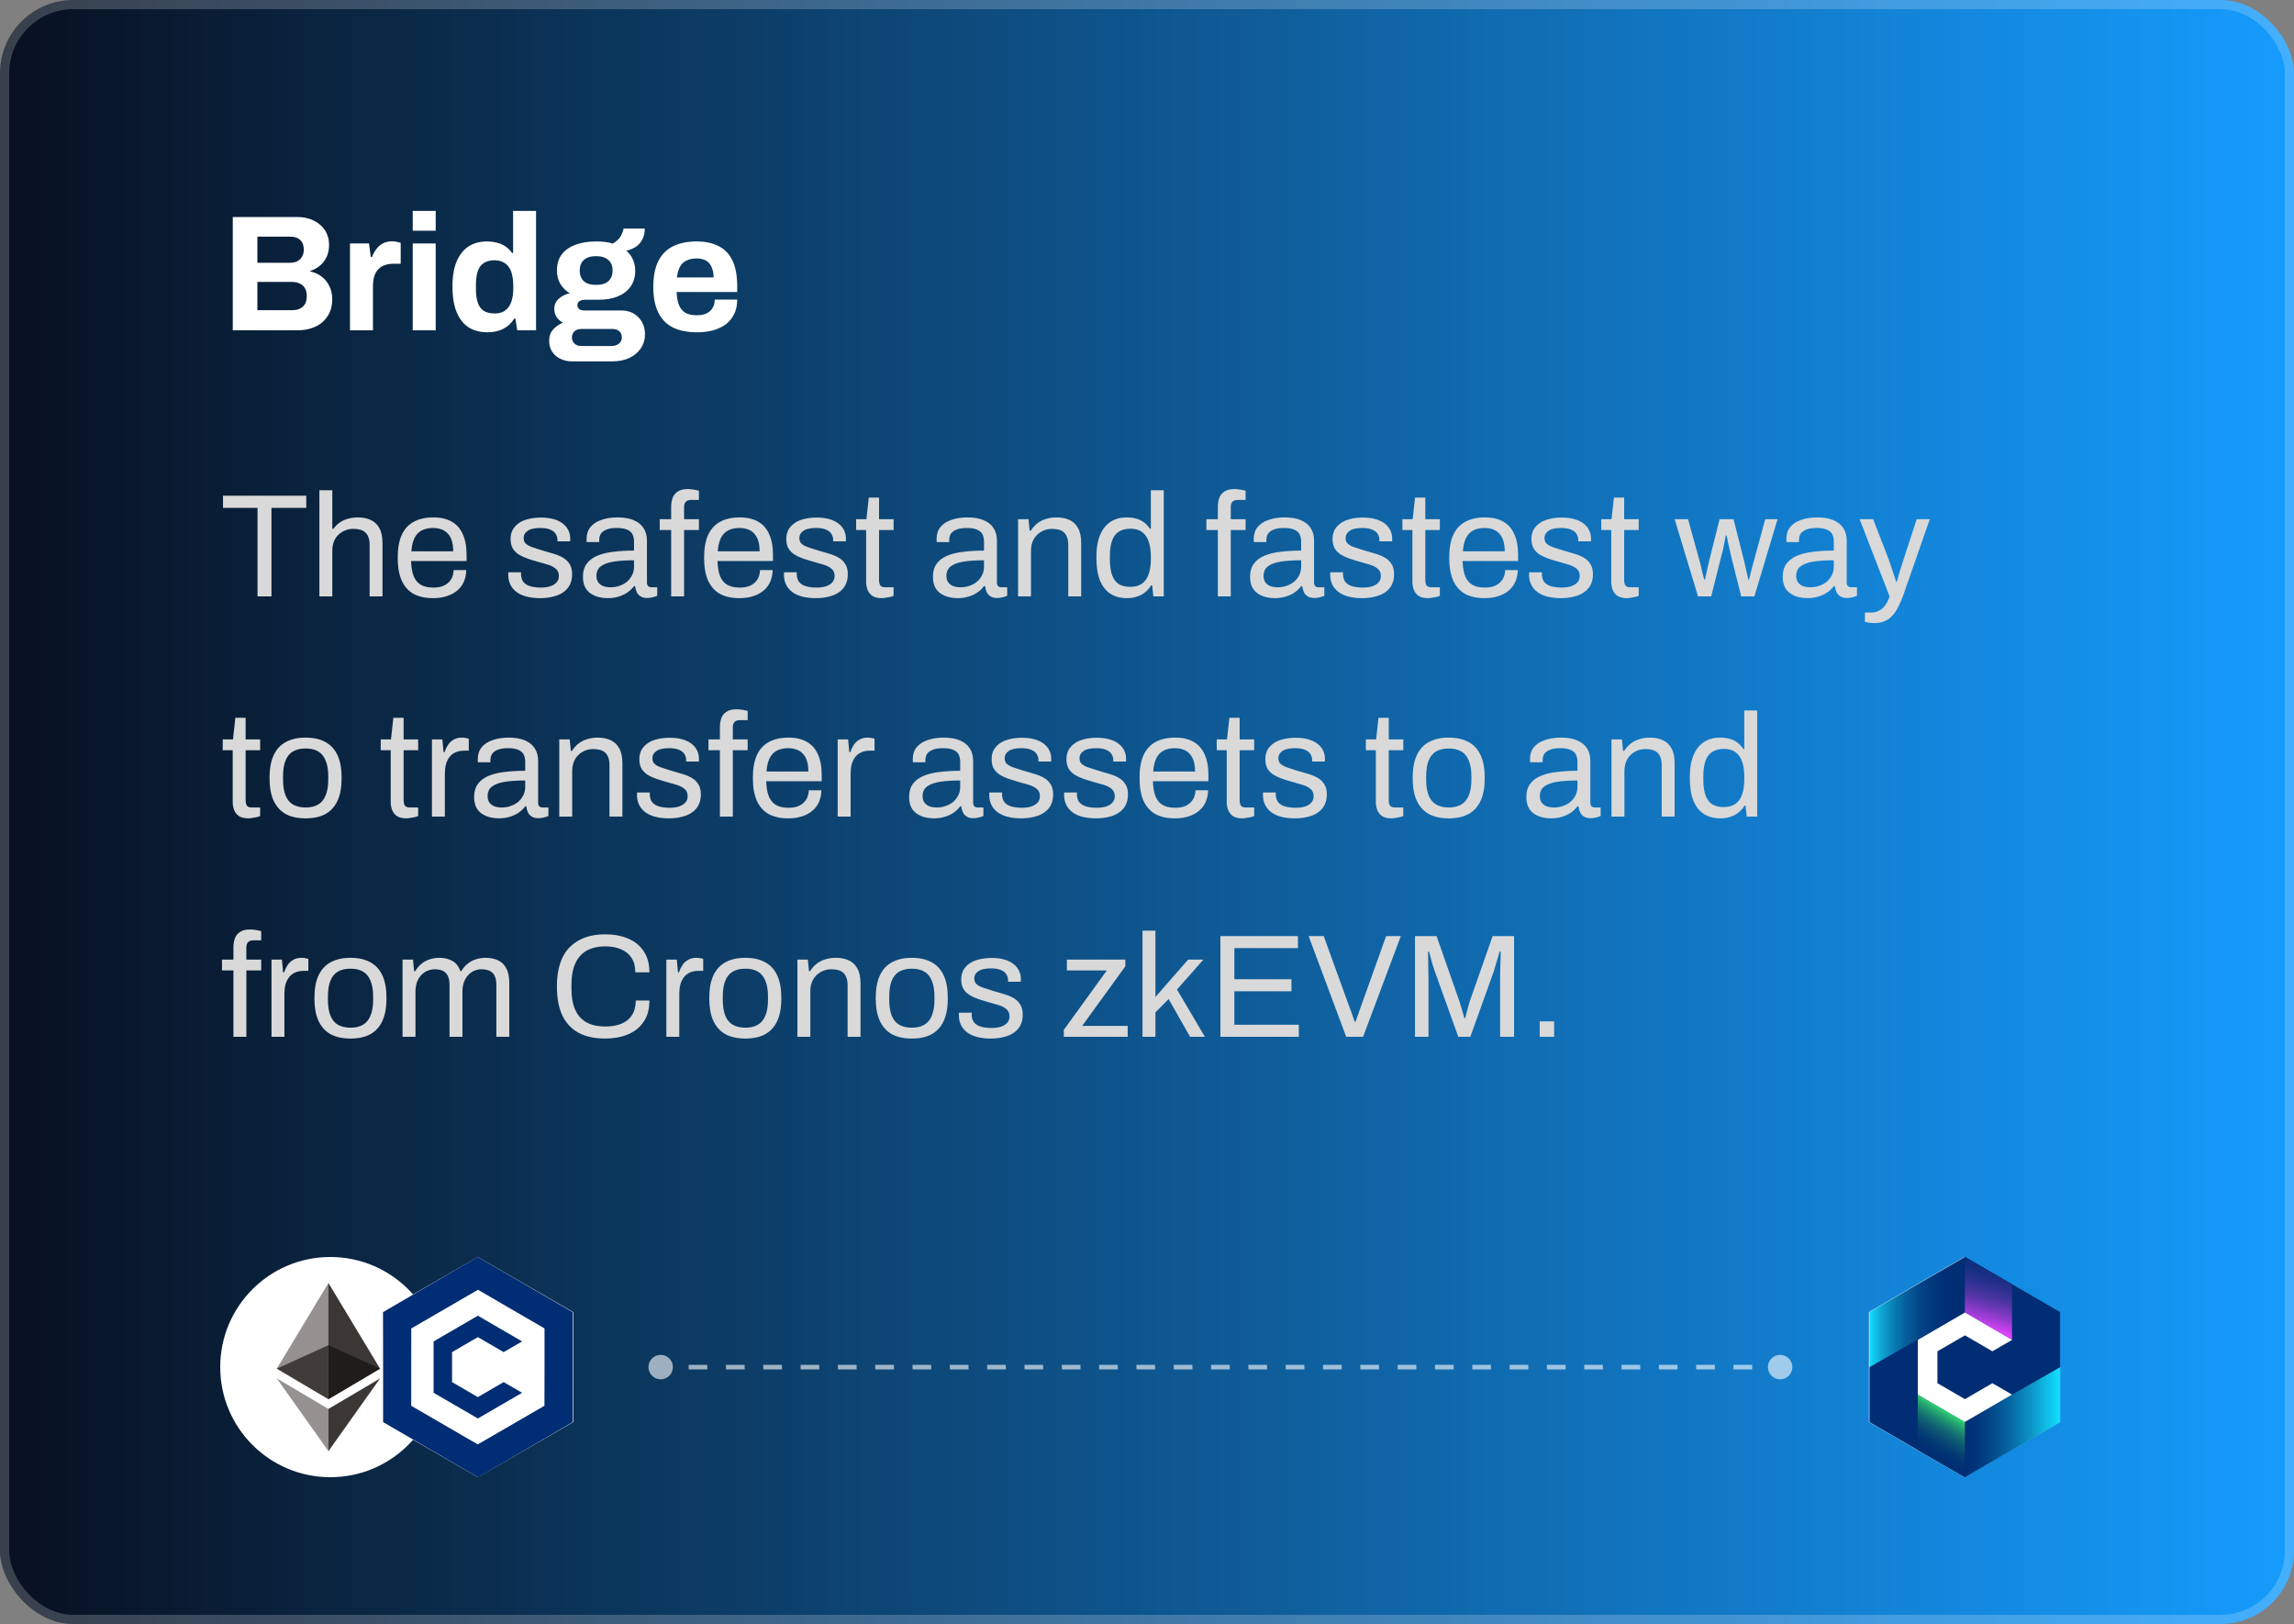 <svg width="250" height="177" viewBox="0 0 250 177" fill="none" xmlns="http://www.w3.org/2000/svg">
<rect x="0" y="0" width="250" height="177" fill="#808080" stroke="none"/>
<rect width="250" height="177" rx="8" fill="url(#paint0_linear_380_16594)"/>
<rect x="0.5" y="0.5" width="249" height="176" rx="7.5" stroke="white" stroke-opacity="0.2"/>
<path d="M25.368 36V23.652H32.424C33.072 23.652 33.654 23.778 34.17 24.03C34.698 24.282 35.112 24.636 35.412 25.092C35.712 25.548 35.862 26.082 35.862 26.694C35.862 27.186 35.772 27.624 35.592 28.008C35.412 28.392 35.166 28.71 34.854 28.962C34.554 29.214 34.212 29.4 33.828 29.52V29.592C34.284 29.688 34.686 29.868 35.034 30.132C35.394 30.396 35.676 30.738 35.88 31.158C36.096 31.566 36.204 32.052 36.204 32.616C36.204 33.36 36.03 33.984 35.682 34.488C35.346 34.992 34.896 35.37 34.332 35.622C33.768 35.874 33.138 36 32.442 36H25.368ZM28.05 33.804H31.92C32.364 33.804 32.724 33.678 33 33.426C33.288 33.174 33.432 32.784 33.432 32.256C33.432 31.944 33.372 31.674 33.252 31.446C33.132 31.218 32.952 31.044 32.712 30.924C32.472 30.792 32.166 30.726 31.794 30.726H28.05V33.804ZM28.05 28.638H31.614C31.938 28.638 32.208 28.578 32.424 28.458C32.652 28.326 32.82 28.158 32.928 27.954C33.048 27.738 33.108 27.492 33.108 27.216C33.108 26.748 32.976 26.394 32.712 26.154C32.46 25.914 32.124 25.794 31.704 25.794H28.05V28.638ZM38.142 36V26.532H40.212L40.41 28.008H40.536C40.656 27.696 40.812 27.414 41.004 27.162C41.196 26.898 41.436 26.688 41.724 26.532C42.012 26.376 42.348 26.298 42.732 26.298C42.936 26.298 43.122 26.322 43.29 26.37C43.458 26.406 43.584 26.442 43.668 26.478V28.746H42.894C42.522 28.746 42.192 28.8 41.904 28.908C41.628 29.004 41.394 29.16 41.202 29.376C41.01 29.592 40.866 29.856 40.77 30.168C40.686 30.48 40.644 30.846 40.644 31.266V36H38.142ZM44.98 25.146V22.986H47.482V25.146H44.98ZM44.98 36V26.532H47.482V36H44.98ZM53.127 36.216C52.347 36.216 51.669 36.042 51.093 35.694C50.529 35.334 50.091 34.788 49.779 34.056C49.467 33.324 49.311 32.388 49.311 31.248C49.311 30.108 49.467 29.178 49.779 28.458C50.103 27.726 50.541 27.186 51.093 26.838C51.657 26.49 52.305 26.316 53.037 26.316C53.445 26.316 53.823 26.364 54.171 26.46C54.531 26.544 54.843 26.682 55.107 26.874C55.383 27.066 55.617 27.3 55.809 27.576H55.917V22.986H58.419V36H56.367L56.169 34.722H56.043C55.731 35.226 55.323 35.604 54.819 35.856C54.315 36.096 53.751 36.216 53.127 36.216ZM53.919 34.164C54.387 34.164 54.765 34.056 55.053 33.84C55.353 33.624 55.575 33.312 55.719 32.904C55.863 32.496 55.935 32.01 55.935 31.446V31.122C55.935 30.702 55.893 30.318 55.809 29.97C55.737 29.622 55.617 29.334 55.449 29.106C55.281 28.866 55.071 28.686 54.819 28.566C54.567 28.434 54.267 28.368 53.919 28.368C53.415 28.368 53.013 28.47 52.713 28.674C52.413 28.866 52.197 29.166 52.065 29.574C51.933 29.97 51.867 30.468 51.867 31.068V31.482C51.867 32.082 51.933 32.58 52.065 32.976C52.197 33.372 52.413 33.672 52.713 33.876C53.013 34.068 53.415 34.164 53.919 34.164ZM62.278 39.384C61.858 39.384 61.462 39.294 61.09 39.114C60.718 38.946 60.418 38.694 60.19 38.358C59.962 38.022 59.848 37.62 59.848 37.152C59.848 36.624 59.998 36.204 60.298 35.892C60.61 35.568 60.958 35.328 61.342 35.172C61.066 35.016 60.838 34.812 60.658 34.56C60.49 34.308 60.406 34.014 60.406 33.678C60.406 33.21 60.574 32.832 60.91 32.544C61.258 32.244 61.654 32.052 62.098 31.968C61.654 31.692 61.306 31.344 61.054 30.924C60.814 30.492 60.694 30.012 60.694 29.484C60.694 28.8 60.862 28.224 61.198 27.756C61.546 27.288 62.038 26.934 62.674 26.694C63.322 26.442 64.084 26.316 64.96 26.316C65.308 26.316 65.632 26.334 65.932 26.37C66.244 26.406 66.526 26.466 66.778 26.55C67.222 26.286 67.522 25.998 67.678 25.686C67.846 25.362 67.936 25.104 67.948 24.912H70.27C70.27 25.356 70.186 25.74 70.018 26.064C69.862 26.388 69.634 26.658 69.334 26.874C69.034 27.078 68.674 27.228 68.254 27.324C68.566 27.588 68.806 27.906 68.974 28.278C69.142 28.65 69.226 29.052 69.226 29.484C69.226 30.156 69.064 30.732 68.74 31.212C68.416 31.68 67.954 32.04 67.354 32.292C66.766 32.544 66.058 32.67 65.23 32.67H63.79C63.502 32.67 63.286 32.724 63.142 32.832C62.998 32.928 62.926 33.072 62.926 33.264C62.926 33.42 62.986 33.558 63.106 33.678C63.238 33.786 63.448 33.84 63.736 33.84H67.678C68.47 33.84 69.1 34.086 69.568 34.578C70.048 35.058 70.288 35.676 70.288 36.432C70.288 37.008 70.138 37.518 69.838 37.962C69.538 38.406 69.124 38.754 68.596 39.006C68.068 39.258 67.462 39.384 66.778 39.384H62.278ZM63.322 37.71H66.652C66.868 37.71 67.06 37.668 67.228 37.584C67.396 37.512 67.528 37.404 67.624 37.26C67.72 37.128 67.768 36.972 67.768 36.792C67.768 36.48 67.672 36.246 67.48 36.09C67.288 35.934 67.048 35.856 66.76 35.856H63.322C63.034 35.856 62.794 35.94 62.602 36.108C62.422 36.276 62.332 36.498 62.332 36.774C62.332 37.05 62.422 37.272 62.602 37.44C62.794 37.62 63.034 37.71 63.322 37.71ZM64.96 31.05C65.548 31.05 65.992 30.918 66.292 30.654C66.604 30.378 66.76 29.988 66.76 29.484C66.76 28.98 66.604 28.596 66.292 28.332C65.992 28.056 65.548 27.918 64.96 27.918C64.384 27.918 63.94 28.056 63.628 28.332C63.328 28.596 63.178 28.98 63.178 29.484C63.178 29.808 63.244 30.09 63.376 30.33C63.508 30.57 63.706 30.75 63.97 30.87C64.234 30.99 64.564 31.05 64.96 31.05ZM75.966 36.216C74.922 36.216 74.046 36.042 73.338 35.694C72.63 35.334 72.096 34.788 71.736 34.056C71.376 33.324 71.196 32.394 71.196 31.266C71.196 30.126 71.376 29.196 71.736 28.476C72.096 27.744 72.624 27.204 73.32 26.856C74.028 26.496 74.892 26.316 75.912 26.316C76.872 26.316 77.682 26.49 78.342 26.838C79.002 27.174 79.5 27.702 79.836 28.422C80.172 29.13 80.34 30.048 80.34 31.176V31.824H73.734C73.758 32.376 73.842 32.844 73.986 33.228C74.142 33.612 74.376 33.9 74.688 34.092C75.012 34.272 75.438 34.362 75.966 34.362C76.254 34.362 76.512 34.326 76.74 34.254C76.98 34.182 77.184 34.074 77.352 33.93C77.52 33.786 77.652 33.606 77.748 33.39C77.844 33.174 77.892 32.928 77.892 32.652H80.34C80.34 33.252 80.232 33.774 80.016 34.218C79.8 34.662 79.5 35.034 79.116 35.334C78.732 35.622 78.27 35.844 77.73 36C77.202 36.144 76.614 36.216 75.966 36.216ZM73.77 30.24H77.766C77.766 29.88 77.718 29.568 77.622 29.304C77.538 29.04 77.418 28.824 77.262 28.656C77.106 28.488 76.914 28.368 76.686 28.296C76.47 28.212 76.224 28.17 75.948 28.17C75.492 28.17 75.108 28.248 74.796 28.404C74.496 28.548 74.262 28.776 74.094 29.088C73.938 29.388 73.83 29.772 73.77 30.24Z" fill="white"/>
<path d="M28.064 65V55.352H24.304V54.024H33.376V55.352H29.584V65H28.064ZM34.807 65V53.432H36.215V57.64H36.327C36.541 57.352 36.781 57.117 37.047 56.936C37.314 56.755 37.607 56.621 37.927 56.536C38.258 56.44 38.615 56.392 38.999 56.392C39.532 56.392 39.996 56.483 40.391 56.664C40.797 56.845 41.111 57.139 41.335 57.544C41.57 57.949 41.687 58.499 41.687 59.192V65H40.279V59.384C40.279 59.032 40.231 58.744 40.135 58.52C40.05 58.296 39.927 58.12 39.767 57.992C39.618 57.864 39.431 57.773 39.207 57.72C38.994 57.667 38.754 57.64 38.487 57.64C38.093 57.64 37.719 57.736 37.367 57.928C37.015 58.109 36.733 58.381 36.519 58.744C36.316 59.096 36.215 59.533 36.215 60.056V65H34.807ZM47.183 65.192C46.351 65.192 45.647 65.037 45.071 64.728C44.505 64.408 44.073 63.923 43.775 63.272C43.487 62.621 43.343 61.795 43.343 60.792C43.343 59.779 43.487 58.952 43.775 58.312C44.073 57.661 44.511 57.181 45.087 56.872C45.663 56.552 46.383 56.392 47.247 56.392C48.036 56.392 48.697 56.547 49.231 56.856C49.764 57.155 50.164 57.608 50.431 58.216C50.708 58.813 50.847 59.565 50.847 60.472V61.144H44.799C44.82 61.816 44.916 62.371 45.087 62.808C45.268 63.235 45.535 63.549 45.887 63.752C46.239 63.944 46.681 64.04 47.215 64.04C47.577 64.04 47.892 63.997 48.159 63.912C48.436 63.816 48.665 63.683 48.847 63.512C49.039 63.341 49.183 63.139 49.279 62.904C49.375 62.669 49.428 62.413 49.439 62.136H50.815C50.804 62.584 50.719 63 50.559 63.384C50.399 63.757 50.164 64.077 49.855 64.344C49.545 64.611 49.167 64.819 48.719 64.968C48.271 65.117 47.759 65.192 47.183 65.192ZM44.831 60.088H49.391C49.391 59.619 49.337 59.224 49.231 58.904C49.124 58.584 48.969 58.323 48.767 58.12C48.575 57.917 48.345 57.773 48.079 57.688C47.823 57.592 47.529 57.544 47.199 57.544C46.708 57.544 46.292 57.635 45.951 57.816C45.609 57.997 45.348 58.275 45.167 58.648C44.985 59.021 44.873 59.501 44.831 60.088ZM58.876 65.192C58.3 65.192 57.794 65.133 57.356 65.016C56.919 64.899 56.556 64.728 56.268 64.504C55.98 64.28 55.761 64.013 55.612 63.704C55.463 63.395 55.388 63.043 55.388 62.648C55.388 62.595 55.388 62.547 55.388 62.504C55.388 62.451 55.394 62.408 55.404 62.376H56.796C56.785 62.419 56.78 62.456 56.78 62.488C56.78 62.52 56.78 62.552 56.78 62.584C56.791 62.957 56.887 63.251 57.068 63.464C57.26 63.677 57.522 63.827 57.852 63.912C58.183 63.997 58.551 64.04 58.956 64.04C59.308 64.04 59.633 63.997 59.932 63.912C60.231 63.816 60.465 63.677 60.636 63.496C60.818 63.304 60.908 63.064 60.908 62.776C60.908 62.424 60.791 62.157 60.556 61.976C60.332 61.784 60.033 61.635 59.66 61.528C59.287 61.421 58.898 61.309 58.492 61.192C58.151 61.096 57.809 60.989 57.468 60.872C57.127 60.755 56.818 60.611 56.54 60.44C56.273 60.269 56.055 60.051 55.884 59.784C55.724 59.507 55.644 59.16 55.644 58.744C55.644 58.371 55.719 58.04 55.868 57.752C56.028 57.464 56.252 57.219 56.54 57.016C56.828 56.813 57.175 56.664 57.58 56.568C57.996 56.461 58.455 56.408 58.956 56.408C59.489 56.408 59.953 56.467 60.348 56.584C60.754 56.701 61.09 56.867 61.356 57.08C61.623 57.293 61.82 57.539 61.948 57.816C62.076 58.083 62.14 58.371 62.14 58.68C62.14 58.744 62.14 58.808 62.14 58.872C62.14 58.925 62.135 58.968 62.124 59H60.748V58.824C60.748 58.611 60.69 58.408 60.572 58.216C60.465 58.013 60.273 57.853 59.996 57.736C59.73 57.608 59.356 57.544 58.876 57.544C58.567 57.544 58.3 57.571 58.076 57.624C57.852 57.667 57.666 57.741 57.516 57.848C57.367 57.944 57.255 58.061 57.18 58.2C57.105 58.328 57.068 58.477 57.068 58.648C57.068 58.925 57.159 59.139 57.34 59.288C57.522 59.437 57.761 59.56 58.06 59.656C58.37 59.752 58.7 59.859 59.052 59.976C59.425 60.083 59.804 60.195 60.188 60.312C60.583 60.419 60.94 60.557 61.26 60.728C61.591 60.899 61.852 61.133 62.044 61.432C62.247 61.72 62.348 62.104 62.348 62.584C62.348 63.032 62.263 63.421 62.092 63.752C61.922 64.083 61.676 64.355 61.356 64.568C61.047 64.781 60.679 64.936 60.252 65.032C59.836 65.139 59.377 65.192 58.876 65.192ZM66.2 65.192C65.891 65.192 65.582 65.155 65.272 65.08C64.963 65.005 64.675 64.883 64.408 64.712C64.142 64.541 63.928 64.307 63.768 64.008C63.608 63.699 63.528 63.315 63.528 62.856C63.528 62.28 63.667 61.805 63.944 61.432C64.222 61.059 64.606 60.771 65.096 60.568C65.598 60.355 66.19 60.211 66.872 60.136C67.555 60.051 68.296 60.008 69.096 60.008V59.048C69.096 58.739 69.043 58.472 68.936 58.248C68.83 58.024 68.638 57.853 68.36 57.736C68.094 57.608 67.71 57.544 67.208 57.544C66.728 57.544 66.344 57.608 66.056 57.736C65.779 57.853 65.582 58.008 65.464 58.2C65.358 58.392 65.304 58.605 65.304 58.84V59.08H63.944C63.934 59.027 63.928 58.973 63.928 58.92C63.928 58.867 63.928 58.803 63.928 58.728C63.928 58.216 64.067 57.789 64.344 57.448C64.632 57.096 65.032 56.835 65.544 56.664C66.056 56.483 66.643 56.392 67.304 56.392C68.008 56.392 68.595 56.493 69.064 56.696C69.544 56.899 69.902 57.187 70.136 57.56C70.382 57.933 70.504 58.381 70.504 58.904V63.464C70.504 63.667 70.552 63.811 70.648 63.896C70.744 63.971 70.862 64.008 71 64.008H71.624V64.936C71.475 65 71.31 65.053 71.128 65.096C70.947 65.149 70.739 65.176 70.504 65.176C70.227 65.176 69.998 65.117 69.816 65C69.635 64.893 69.496 64.744 69.4 64.552C69.304 64.349 69.24 64.125 69.208 63.88H69.096C68.904 64.147 68.659 64.381 68.36 64.584C68.072 64.776 67.747 64.925 67.384 65.032C67.022 65.139 66.627 65.192 66.2 65.192ZM66.552 64.008C66.894 64.008 67.214 63.955 67.512 63.848C67.822 63.741 68.094 63.592 68.328 63.4C68.563 63.197 68.75 62.957 68.888 62.68C69.027 62.403 69.096 62.099 69.096 61.768V61.064C68.232 61.064 67.496 61.112 66.888 61.208C66.28 61.304 65.811 61.475 65.48 61.72C65.16 61.965 65 62.312 65 62.76C65 63.048 65.064 63.283 65.192 63.464C65.32 63.645 65.502 63.784 65.736 63.88C65.971 63.965 66.243 64.008 66.552 64.008ZM73.143 65V57.768H71.895V56.584H73.143V55.24C73.143 54.909 73.191 54.6 73.287 54.312C73.383 54.013 73.564 53.773 73.831 53.592C74.098 53.4 74.471 53.304 74.951 53.304C75.1 53.304 75.245 53.315 75.383 53.336C75.532 53.347 75.671 53.368 75.799 53.4C75.938 53.421 76.061 53.448 76.167 53.48V54.488H75.319C75.052 54.488 74.855 54.557 74.727 54.696C74.61 54.824 74.551 55.011 74.551 55.256V56.584H76.167V57.768H74.551V65H73.143ZM80.573 65.192C79.741 65.192 79.037 65.037 78.461 64.728C77.896 64.408 77.464 63.923 77.165 63.272C76.877 62.621 76.733 61.795 76.733 60.792C76.733 59.779 76.877 58.952 77.165 58.312C77.464 57.661 77.901 57.181 78.477 56.872C79.053 56.552 79.773 56.392 80.637 56.392C81.427 56.392 82.088 56.547 82.621 56.856C83.155 57.155 83.555 57.608 83.821 58.216C84.099 58.813 84.237 59.565 84.237 60.472V61.144H78.189C78.211 61.816 78.307 62.371 78.477 62.808C78.659 63.235 78.925 63.549 79.277 63.752C79.629 63.944 80.072 64.04 80.605 64.04C80.968 64.04 81.283 63.997 81.549 63.912C81.827 63.816 82.056 63.683 82.237 63.512C82.429 63.341 82.573 63.139 82.669 62.904C82.765 62.669 82.819 62.413 82.829 62.136H84.205C84.195 62.584 84.109 63 83.949 63.384C83.789 63.757 83.555 64.077 83.245 64.344C82.936 64.611 82.557 64.819 82.109 64.968C81.661 65.117 81.149 65.192 80.573 65.192ZM78.221 60.088H82.781C82.781 59.619 82.728 59.224 82.621 58.904C82.515 58.584 82.36 58.323 82.157 58.12C81.965 57.917 81.736 57.773 81.469 57.688C81.213 57.592 80.92 57.544 80.589 57.544C80.099 57.544 79.683 57.635 79.341 57.816C79 57.997 78.739 58.275 78.557 58.648C78.376 59.021 78.264 59.501 78.221 60.088ZM88.923 65.192C88.347 65.192 87.84 65.133 87.403 65.016C86.966 64.899 86.603 64.728 86.315 64.504C86.027 64.28 85.808 64.013 85.659 63.704C85.51 63.395 85.435 63.043 85.435 62.648C85.435 62.595 85.435 62.547 85.435 62.504C85.435 62.451 85.44 62.408 85.451 62.376H86.843C86.832 62.419 86.827 62.456 86.827 62.488C86.827 62.52 86.827 62.552 86.827 62.584C86.838 62.957 86.934 63.251 87.115 63.464C87.307 63.677 87.568 63.827 87.899 63.912C88.23 63.997 88.598 64.04 89.003 64.04C89.355 64.04 89.68 63.997 89.979 63.912C90.278 63.816 90.512 63.677 90.683 63.496C90.864 63.304 90.955 63.064 90.955 62.776C90.955 62.424 90.838 62.157 90.603 61.976C90.379 61.784 90.08 61.635 89.707 61.528C89.334 61.421 88.944 61.309 88.539 61.192C88.198 61.096 87.856 60.989 87.515 60.872C87.174 60.755 86.864 60.611 86.587 60.44C86.32 60.269 86.102 60.051 85.931 59.784C85.771 59.507 85.691 59.16 85.691 58.744C85.691 58.371 85.766 58.04 85.915 57.752C86.075 57.464 86.299 57.219 86.587 57.016C86.875 56.813 87.222 56.664 87.627 56.568C88.043 56.461 88.502 56.408 89.003 56.408C89.536 56.408 90 56.467 90.395 56.584C90.8 56.701 91.136 56.867 91.403 57.08C91.67 57.293 91.867 57.539 91.995 57.816C92.123 58.083 92.187 58.371 92.187 58.68C92.187 58.744 92.187 58.808 92.187 58.872C92.187 58.925 92.182 58.968 92.171 59H90.795V58.824C90.795 58.611 90.736 58.408 90.619 58.216C90.512 58.013 90.32 57.853 90.043 57.736C89.776 57.608 89.403 57.544 88.923 57.544C88.614 57.544 88.347 57.571 88.123 57.624C87.899 57.667 87.712 57.741 87.563 57.848C87.414 57.944 87.302 58.061 87.227 58.2C87.152 58.328 87.115 58.477 87.115 58.648C87.115 58.925 87.206 59.139 87.387 59.288C87.568 59.437 87.808 59.56 88.107 59.656C88.416 59.752 88.747 59.859 89.099 59.976C89.472 60.083 89.851 60.195 90.235 60.312C90.63 60.419 90.987 60.557 91.307 60.728C91.638 60.899 91.899 61.133 92.091 61.432C92.294 61.72 92.395 62.104 92.395 62.584C92.395 63.032 92.31 63.421 92.139 63.752C91.968 64.083 91.723 64.355 91.403 64.568C91.094 64.781 90.726 64.936 90.299 65.032C89.883 65.139 89.424 65.192 88.923 65.192ZM96.103 65.192C95.666 65.192 95.325 65.112 95.079 64.952C94.834 64.781 94.658 64.563 94.551 64.296C94.445 64.019 94.391 63.725 94.391 63.416V57.768H93.303V56.584H94.423L94.679 54.232H95.799V56.584H97.383V57.768H95.799V63.208C95.799 63.475 95.847 63.677 95.943 63.816C96.039 63.944 96.221 64.008 96.487 64.008H97.383V64.936C97.277 64.989 97.149 65.032 96.999 65.064C96.85 65.096 96.695 65.123 96.535 65.144C96.386 65.176 96.242 65.192 96.103 65.192ZM104.341 65.192C104.032 65.192 103.722 65.155 103.413 65.08C103.104 65.005 102.816 64.883 102.549 64.712C102.282 64.541 102.069 64.307 101.909 64.008C101.749 63.699 101.669 63.315 101.669 62.856C101.669 62.28 101.808 61.805 102.085 61.432C102.362 61.059 102.746 60.771 103.237 60.568C103.738 60.355 104.33 60.211 105.013 60.136C105.696 60.051 106.437 60.008 107.237 60.008V59.048C107.237 58.739 107.184 58.472 107.077 58.248C106.97 58.024 106.778 57.853 106.501 57.736C106.234 57.608 105.85 57.544 105.349 57.544C104.869 57.544 104.485 57.608 104.197 57.736C103.92 57.853 103.722 58.008 103.605 58.2C103.498 58.392 103.445 58.605 103.445 58.84V59.08H102.085C102.074 59.027 102.069 58.973 102.069 58.92C102.069 58.867 102.069 58.803 102.069 58.728C102.069 58.216 102.208 57.789 102.485 57.448C102.773 57.096 103.173 56.835 103.685 56.664C104.197 56.483 104.784 56.392 105.445 56.392C106.149 56.392 106.736 56.493 107.205 56.696C107.685 56.899 108.042 57.187 108.277 57.56C108.522 57.933 108.645 58.381 108.645 58.904V63.464C108.645 63.667 108.693 63.811 108.789 63.896C108.885 63.971 109.002 64.008 109.141 64.008H109.765V64.936C109.616 65 109.45 65.053 109.269 65.096C109.088 65.149 108.88 65.176 108.645 65.176C108.368 65.176 108.138 65.117 107.957 65C107.776 64.893 107.637 64.744 107.541 64.552C107.445 64.349 107.381 64.125 107.349 63.88H107.237C107.045 64.147 106.8 64.381 106.501 64.584C106.213 64.776 105.888 64.925 105.525 65.032C105.162 65.139 104.768 65.192 104.341 65.192ZM104.693 64.008C105.034 64.008 105.354 63.955 105.653 63.848C105.962 63.741 106.234 63.592 106.469 63.4C106.704 63.197 106.89 62.957 107.029 62.68C107.168 62.403 107.237 62.099 107.237 61.768V61.064C106.373 61.064 105.637 61.112 105.029 61.208C104.421 61.304 103.952 61.475 103.621 61.72C103.301 61.965 103.141 62.312 103.141 62.76C103.141 63.048 103.205 63.283 103.333 63.464C103.461 63.645 103.642 63.784 103.877 63.88C104.112 63.965 104.384 64.008 104.693 64.008ZM110.948 65V56.584H112.084L112.212 57.848H112.324C112.548 57.507 112.798 57.229 113.076 57.016C113.364 56.803 113.678 56.648 114.02 56.552C114.372 56.445 114.745 56.392 115.14 56.392C115.673 56.392 116.137 56.483 116.532 56.664C116.937 56.845 117.252 57.139 117.476 57.544C117.71 57.949 117.828 58.499 117.828 59.192V65H116.42V59.384C116.42 59.032 116.372 58.744 116.276 58.52C116.19 58.296 116.068 58.12 115.908 57.992C115.758 57.864 115.572 57.773 115.348 57.72C115.134 57.667 114.894 57.64 114.628 57.64C114.233 57.64 113.86 57.736 113.508 57.928C113.156 58.12 112.873 58.397 112.66 58.76C112.457 59.123 112.356 59.555 112.356 60.056V65H110.948ZM122.827 65.192C122.134 65.192 121.537 65.037 121.035 64.728C120.545 64.419 120.161 63.939 119.883 63.288C119.617 62.627 119.483 61.773 119.483 60.728C119.483 59.736 119.622 58.92 119.899 58.28C120.177 57.64 120.561 57.165 121.051 56.856C121.542 56.547 122.113 56.392 122.763 56.392C123.137 56.392 123.483 56.435 123.803 56.52C124.123 56.605 124.406 56.739 124.651 56.92C124.907 57.101 125.131 57.341 125.323 57.64H125.419V53.432H126.827V65H125.691L125.563 63.8H125.451C125.163 64.269 124.79 64.621 124.331 64.856C123.873 65.08 123.371 65.192 122.827 65.192ZM123.163 63.96C123.697 63.96 124.129 63.843 124.459 63.608C124.79 63.373 125.03 63.032 125.179 62.584C125.339 62.136 125.419 61.581 125.419 60.92V60.664C125.419 60.088 125.361 59.603 125.243 59.208C125.126 58.813 124.966 58.499 124.763 58.264C124.561 58.029 124.326 57.864 124.059 57.768C123.793 57.672 123.51 57.624 123.211 57.624C122.689 57.624 122.262 57.731 121.931 57.944C121.601 58.147 121.355 58.472 121.195 58.92C121.035 59.357 120.955 59.928 120.955 60.632V60.968C120.955 61.693 121.041 62.28 121.211 62.728C121.382 63.165 121.627 63.48 121.947 63.672C122.278 63.864 122.683 63.96 123.163 63.96ZM132.721 65V57.768H131.473V56.584H132.721V55.24C132.721 54.909 132.769 54.6 132.865 54.312C132.961 54.013 133.143 53.773 133.409 53.592C133.676 53.4 134.049 53.304 134.529 53.304C134.679 53.304 134.823 53.315 134.961 53.336C135.111 53.347 135.249 53.368 135.377 53.4C135.516 53.421 135.639 53.448 135.745 53.48V54.488H134.897C134.631 54.488 134.433 54.557 134.305 54.696C134.188 54.824 134.129 55.011 134.129 55.256V56.584H135.745V57.768H134.129V65H132.721ZM138.904 65.192C138.594 65.192 138.285 65.155 137.976 65.08C137.666 65.005 137.378 64.883 137.112 64.712C136.845 64.541 136.632 64.307 136.472 64.008C136.312 63.699 136.232 63.315 136.232 62.856C136.232 62.28 136.37 61.805 136.648 61.432C136.925 61.059 137.309 60.771 137.799 60.568C138.301 60.355 138.893 60.211 139.576 60.136C140.258 60.051 141 60.008 141.8 60.008V59.048C141.8 58.739 141.746 58.472 141.64 58.248C141.533 58.024 141.341 57.853 141.064 57.736C140.797 57.608 140.413 57.544 139.911 57.544C139.432 57.544 139.048 57.608 138.76 57.736C138.482 57.853 138.285 58.008 138.168 58.2C138.061 58.392 138.008 58.605 138.008 58.84V59.08H136.648C136.637 59.027 136.632 58.973 136.632 58.92C136.632 58.867 136.632 58.803 136.632 58.728C136.632 58.216 136.77 57.789 137.048 57.448C137.336 57.096 137.736 56.835 138.248 56.664C138.76 56.483 139.346 56.392 140.008 56.392C140.712 56.392 141.298 56.493 141.768 56.696C142.248 56.899 142.605 57.187 142.84 57.56C143.085 57.933 143.208 58.381 143.208 58.904V63.464C143.208 63.667 143.256 63.811 143.352 63.896C143.448 63.971 143.565 64.008 143.704 64.008H144.328V64.936C144.178 65 144.013 65.053 143.832 65.096C143.65 65.149 143.442 65.176 143.208 65.176C142.93 65.176 142.701 65.117 142.52 65C142.338 64.893 142.2 64.744 142.104 64.552C142.008 64.349 141.944 64.125 141.912 63.88H141.8C141.608 64.147 141.362 64.381 141.064 64.584C140.776 64.776 140.45 64.925 140.088 65.032C139.725 65.139 139.33 65.192 138.904 65.192ZM139.256 64.008C139.597 64.008 139.917 63.955 140.216 63.848C140.525 63.741 140.797 63.592 141.032 63.4C141.266 63.197 141.453 62.957 141.592 62.68C141.73 62.403 141.8 62.099 141.8 61.768V61.064C140.936 61.064 140.2 61.112 139.592 61.208C138.984 61.304 138.514 61.475 138.184 61.72C137.864 61.965 137.704 62.312 137.704 62.76C137.704 63.048 137.768 63.283 137.896 63.464C138.024 63.645 138.205 63.784 138.44 63.88C138.674 63.965 138.946 64.008 139.256 64.008ZM148.454 65.192C147.878 65.192 147.372 65.133 146.934 65.016C146.497 64.899 146.134 64.728 145.846 64.504C145.558 64.28 145.34 64.013 145.19 63.704C145.041 63.395 144.966 63.043 144.966 62.648C144.966 62.595 144.966 62.547 144.966 62.504C144.966 62.451 144.972 62.408 144.982 62.376H146.374C146.364 62.419 146.358 62.456 146.358 62.488C146.358 62.52 146.358 62.552 146.358 62.584C146.369 62.957 146.465 63.251 146.646 63.464C146.838 63.677 147.1 63.827 147.43 63.912C147.761 63.997 148.129 64.04 148.534 64.04C148.886 64.04 149.212 63.997 149.51 63.912C149.809 63.816 150.044 63.677 150.214 63.496C150.396 63.304 150.486 63.064 150.486 62.776C150.486 62.424 150.369 62.157 150.134 61.976C149.91 61.784 149.612 61.635 149.238 61.528C148.865 61.421 148.476 61.309 148.07 61.192C147.729 61.096 147.388 60.989 147.046 60.872C146.705 60.755 146.396 60.611 146.118 60.44C145.852 60.269 145.633 60.051 145.462 59.784C145.302 59.507 145.222 59.16 145.222 58.744C145.222 58.371 145.297 58.04 145.446 57.752C145.606 57.464 145.83 57.219 146.118 57.016C146.406 56.813 146.753 56.664 147.158 56.568C147.574 56.461 148.033 56.408 148.534 56.408C149.068 56.408 149.532 56.467 149.926 56.584C150.332 56.701 150.668 56.867 150.934 57.08C151.201 57.293 151.398 57.539 151.526 57.816C151.654 58.083 151.718 58.371 151.718 58.68C151.718 58.744 151.718 58.808 151.718 58.872C151.718 58.925 151.713 58.968 151.702 59H150.326V58.824C150.326 58.611 150.268 58.408 150.15 58.216C150.044 58.013 149.852 57.853 149.574 57.736C149.308 57.608 148.934 57.544 148.454 57.544C148.145 57.544 147.878 57.571 147.654 57.624C147.43 57.667 147.244 57.741 147.094 57.848C146.945 57.944 146.833 58.061 146.758 58.2C146.684 58.328 146.646 58.477 146.646 58.648C146.646 58.925 146.737 59.139 146.918 59.288C147.1 59.437 147.34 59.56 147.638 59.656C147.948 59.752 148.278 59.859 148.63 59.976C149.004 60.083 149.382 60.195 149.766 60.312C150.161 60.419 150.518 60.557 150.838 60.728C151.169 60.899 151.43 61.133 151.622 61.432C151.825 61.72 151.926 62.104 151.926 62.584C151.926 63.032 151.841 63.421 151.67 63.752C151.5 64.083 151.254 64.355 150.934 64.568C150.625 64.781 150.257 64.936 149.83 65.032C149.414 65.139 148.956 65.192 148.454 65.192ZM155.635 65.192C155.197 65.192 154.856 65.112 154.611 64.952C154.365 64.781 154.189 64.563 154.083 64.296C153.976 64.019 153.923 63.725 153.923 63.416V57.768H152.835V56.584H153.955L154.211 54.232H155.331V56.584H156.915V57.768H155.331V63.208C155.331 63.475 155.379 63.677 155.475 63.816C155.571 63.944 155.752 64.008 156.019 64.008H156.915V64.936C156.808 64.989 156.68 65.032 156.531 65.064C156.381 65.096 156.227 65.123 156.067 65.144C155.917 65.176 155.773 65.192 155.635 65.192ZM161.777 65.192C160.945 65.192 160.241 65.037 159.664 64.728C159.099 64.408 158.667 63.923 158.368 63.272C158.081 62.621 157.937 61.795 157.937 60.792C157.937 59.779 158.081 58.952 158.368 58.312C158.667 57.661 159.105 57.181 159.681 56.872C160.257 56.552 160.977 56.392 161.841 56.392C162.63 56.392 163.291 56.547 163.825 56.856C164.358 57.155 164.758 57.608 165.025 58.216C165.302 58.813 165.441 59.565 165.441 60.472V61.144H159.393C159.414 61.816 159.51 62.371 159.681 62.808C159.862 63.235 160.129 63.549 160.481 63.752C160.833 63.944 161.275 64.04 161.809 64.04C162.171 64.04 162.486 63.997 162.753 63.912C163.03 63.816 163.259 63.683 163.441 63.512C163.633 63.341 163.777 63.139 163.873 62.904C163.969 62.669 164.022 62.413 164.033 62.136H165.409C165.398 62.584 165.312 63 165.153 63.384C164.993 63.757 164.758 64.077 164.449 64.344C164.139 64.611 163.761 64.819 163.313 64.968C162.865 65.117 162.353 65.192 161.777 65.192ZM159.424 60.088H163.985C163.985 59.619 163.931 59.224 163.825 58.904C163.718 58.584 163.563 58.323 163.361 58.12C163.169 57.917 162.939 57.773 162.673 57.688C162.417 57.592 162.123 57.544 161.793 57.544C161.302 57.544 160.886 57.635 160.545 57.816C160.203 57.997 159.942 58.275 159.761 58.648C159.579 59.021 159.467 59.501 159.424 60.088ZM170.126 65.192C169.55 65.192 169.043 65.133 168.606 65.016C168.169 64.899 167.806 64.728 167.518 64.504C167.23 64.28 167.011 64.013 166.862 63.704C166.713 63.395 166.638 63.043 166.638 62.648C166.638 62.595 166.638 62.547 166.638 62.504C166.638 62.451 166.643 62.408 166.654 62.376H168.046C168.035 62.419 168.03 62.456 168.03 62.488C168.03 62.52 168.03 62.552 168.03 62.584C168.041 62.957 168.137 63.251 168.318 63.464C168.51 63.677 168.771 63.827 169.102 63.912C169.433 63.997 169.801 64.04 170.206 64.04C170.558 64.04 170.883 63.997 171.182 63.912C171.481 63.816 171.715 63.677 171.886 63.496C172.067 63.304 172.158 63.064 172.158 62.776C172.158 62.424 172.041 62.157 171.806 61.976C171.582 61.784 171.283 61.635 170.91 61.528C170.537 61.421 170.147 61.309 169.742 61.192C169.401 61.096 169.059 60.989 168.718 60.872C168.377 60.755 168.067 60.611 167.79 60.44C167.523 60.269 167.305 60.051 167.134 59.784C166.974 59.507 166.894 59.16 166.894 58.744C166.894 58.371 166.969 58.04 167.118 57.752C167.278 57.464 167.502 57.219 167.79 57.016C168.078 56.813 168.425 56.664 168.83 56.568C169.246 56.461 169.705 56.408 170.206 56.408C170.739 56.408 171.203 56.467 171.598 56.584C172.003 56.701 172.339 56.867 172.606 57.08C172.873 57.293 173.07 57.539 173.198 57.816C173.326 58.083 173.39 58.371 173.39 58.68C173.39 58.744 173.39 58.808 173.39 58.872C173.39 58.925 173.385 58.968 173.374 59H171.998V58.824C171.998 58.611 171.939 58.408 171.822 58.216C171.715 58.013 171.523 57.853 171.246 57.736C170.979 57.608 170.606 57.544 170.126 57.544C169.817 57.544 169.55 57.571 169.326 57.624C169.102 57.667 168.915 57.741 168.766 57.848C168.617 57.944 168.505 58.061 168.43 58.2C168.355 58.328 168.318 58.477 168.318 58.648C168.318 58.925 168.409 59.139 168.59 59.288C168.771 59.437 169.011 59.56 169.31 59.656C169.619 59.752 169.95 59.859 170.302 59.976C170.675 60.083 171.054 60.195 171.438 60.312C171.833 60.419 172.19 60.557 172.51 60.728C172.841 60.899 173.102 61.133 173.294 61.432C173.497 61.72 173.598 62.104 173.598 62.584C173.598 63.032 173.513 63.421 173.342 63.752C173.171 64.083 172.926 64.355 172.606 64.568C172.297 64.781 171.929 64.936 171.502 65.032C171.086 65.139 170.627 65.192 170.126 65.192ZM177.306 65.192C176.869 65.192 176.528 65.112 176.282 64.952C176.037 64.781 175.861 64.563 175.754 64.296C175.648 64.019 175.594 63.725 175.594 63.416V57.768H174.506V56.584H175.626L175.882 54.232H177.002V56.584H178.586V57.768H177.002V63.208C177.002 63.475 177.05 63.677 177.146 63.816C177.242 63.944 177.424 64.008 177.69 64.008H178.586V64.936C178.48 64.989 178.352 65.032 178.202 65.064C178.053 65.096 177.898 65.123 177.738 65.144C177.589 65.176 177.445 65.192 177.306 65.192ZM185.048 65L182.504 56.584H183.96L185.24 61.208C185.304 61.432 185.363 61.677 185.416 61.944C185.48 62.2 185.539 62.44 185.592 62.664C185.656 62.877 185.699 63.043 185.72 63.16H185.816C185.859 62.957 185.907 62.728 185.96 62.472C186.024 62.216 186.077 61.971 186.12 61.736C186.173 61.501 186.216 61.32 186.248 61.192L187.4 56.584H188.92L190.088 61.192C190.131 61.373 190.179 61.587 190.232 61.832C190.285 62.067 190.339 62.301 190.392 62.536C190.456 62.771 190.499 62.979 190.52 63.16H190.616C190.659 62.989 190.707 62.792 190.76 62.568C190.813 62.333 190.872 62.099 190.936 61.864C191 61.619 191.059 61.405 191.112 61.224L192.376 56.584H193.72L191.192 65H189.752L188.664 60.648C188.621 60.445 188.568 60.211 188.504 59.944C188.44 59.667 188.376 59.389 188.312 59.112C188.259 58.824 188.211 58.573 188.168 58.36H188.072C188.051 58.52 188.013 58.723 187.96 58.968C187.917 59.213 187.864 59.485 187.8 59.784C187.736 60.072 187.661 60.36 187.576 60.648L186.488 65H185.048ZM196.95 65.192C196.641 65.192 196.332 65.155 196.022 65.08C195.713 65.005 195.425 64.883 195.158 64.712C194.892 64.541 194.678 64.307 194.518 64.008C194.358 63.699 194.278 63.315 194.278 62.856C194.278 62.28 194.417 61.805 194.694 61.432C194.972 61.059 195.356 60.771 195.846 60.568C196.348 60.355 196.94 60.211 197.622 60.136C198.305 60.051 199.046 60.008 199.846 60.008V59.048C199.846 58.739 199.793 58.472 199.686 58.248C199.58 58.024 199.388 57.853 199.11 57.736C198.844 57.608 198.46 57.544 197.958 57.544C197.478 57.544 197.094 57.608 196.806 57.736C196.529 57.853 196.332 58.008 196.214 58.2C196.108 58.392 196.054 58.605 196.054 58.84V59.08H194.694C194.684 59.027 194.678 58.973 194.678 58.92C194.678 58.867 194.678 58.803 194.678 58.728C194.678 58.216 194.817 57.789 195.094 57.448C195.382 57.096 195.782 56.835 196.294 56.664C196.806 56.483 197.393 56.392 198.054 56.392C198.758 56.392 199.345 56.493 199.814 56.696C200.294 56.899 200.652 57.187 200.886 57.56C201.132 57.933 201.254 58.381 201.254 58.904V63.464C201.254 63.667 201.302 63.811 201.398 63.896C201.494 63.971 201.612 64.008 201.75 64.008H202.374V64.936C202.225 65 202.06 65.053 201.878 65.096C201.697 65.149 201.489 65.176 201.254 65.176C200.977 65.176 200.748 65.117 200.566 65C200.385 64.893 200.246 64.744 200.15 64.552C200.054 64.349 199.99 64.125 199.958 63.88H199.846C199.654 64.147 199.409 64.381 199.11 64.584C198.822 64.776 198.497 64.925 198.134 65.032C197.772 65.139 197.377 65.192 196.95 65.192ZM197.302 64.008C197.644 64.008 197.964 63.955 198.262 63.848C198.572 63.741 198.844 63.592 199.078 63.4C199.313 63.197 199.5 62.957 199.638 62.68C199.777 62.403 199.846 62.099 199.846 61.768V61.064C198.982 61.064 198.246 61.112 197.638 61.208C197.03 61.304 196.561 61.475 196.23 61.72C195.91 61.965 195.75 62.312 195.75 62.76C195.75 63.048 195.814 63.283 195.942 63.464C196.07 63.645 196.252 63.784 196.486 63.88C196.721 63.965 196.993 64.008 197.302 64.008ZM204.277 67.912C204.021 67.912 203.797 67.891 203.605 67.848C203.424 67.816 203.301 67.795 203.237 67.784V66.76H203.941C204.197 66.76 204.448 66.707 204.693 66.6C204.938 66.493 205.168 66.312 205.381 66.056C205.594 65.8 205.776 65.448 205.925 65L202.661 56.584H204.133L205.813 60.92C205.888 61.123 205.973 61.373 206.069 61.672C206.176 61.96 206.277 62.259 206.373 62.568C206.48 62.877 206.565 63.149 206.629 63.384H206.725C206.768 63.213 206.821 63.021 206.885 62.808C206.949 62.595 207.013 62.376 207.077 62.152C207.152 61.917 207.221 61.699 207.285 61.496C207.36 61.283 207.418 61.096 207.461 60.936L208.885 56.584H210.309L207.461 64.76C207.301 65.219 207.125 65.64 206.933 66.024C206.741 66.419 206.528 66.755 206.293 67.032C206.058 67.309 205.776 67.523 205.445 67.672C205.114 67.832 204.725 67.912 204.277 67.912ZM27.072 89.192C26.635 89.192 26.293 89.112 26.048 88.952C25.803 88.781 25.627 88.563 25.52 88.296C25.413 88.019 25.36 87.725 25.36 87.416V81.768H24.272V80.584H25.392L25.648 78.232H26.768V80.584H28.352V81.768H26.768V87.208C26.768 87.475 26.816 87.677 26.912 87.816C27.008 87.944 27.189 88.008 27.456 88.008H28.352V88.936C28.245 88.989 28.117 89.032 27.968 89.064C27.819 89.096 27.664 89.123 27.504 89.144C27.355 89.176 27.211 89.192 27.072 89.192ZM33.31 89.192C32.457 89.192 31.737 89.037 31.15 88.728C30.574 88.408 30.131 87.923 29.822 87.272C29.523 86.621 29.374 85.795 29.374 84.792C29.374 83.779 29.523 82.952 29.822 82.312C30.131 81.661 30.574 81.181 31.15 80.872C31.737 80.552 32.457 80.392 33.31 80.392C34.163 80.392 34.878 80.552 35.454 80.872C36.041 81.181 36.483 81.661 36.782 82.312C37.081 82.952 37.23 83.779 37.23 84.792C37.23 85.795 37.081 86.621 36.782 87.272C36.483 87.923 36.041 88.408 35.454 88.728C34.878 89.037 34.163 89.192 33.31 89.192ZM33.31 88.008C33.854 88.008 34.307 87.901 34.67 87.688C35.033 87.475 35.305 87.144 35.486 86.696C35.678 86.237 35.774 85.661 35.774 84.968V84.616C35.774 83.912 35.678 83.336 35.486 82.888C35.305 82.44 35.033 82.109 34.67 81.896C34.307 81.683 33.854 81.576 33.31 81.576C32.766 81.576 32.307 81.683 31.934 81.896C31.571 82.109 31.299 82.44 31.118 82.888C30.937 83.336 30.846 83.912 30.846 84.616V84.968C30.846 85.661 30.937 86.237 31.118 86.696C31.299 87.144 31.571 87.475 31.934 87.688C32.307 87.901 32.766 88.008 33.31 88.008ZM44.291 89.192C43.853 89.192 43.512 89.112 43.267 88.952C43.021 88.781 42.845 88.563 42.739 88.296C42.632 88.019 42.579 87.725 42.579 87.416V81.768H41.491V80.584H42.611L42.867 78.232H43.987V80.584H45.571V81.768H43.987V87.208C43.987 87.475 44.035 87.677 44.131 87.816C44.227 87.944 44.408 88.008 44.675 88.008H45.571V88.936C45.464 88.989 45.336 89.032 45.187 89.064C45.037 89.096 44.883 89.123 44.723 89.144C44.573 89.176 44.429 89.192 44.291 89.192ZM47.073 89V80.584H48.209L48.337 81.976H48.449C48.534 81.709 48.651 81.459 48.801 81.224C48.95 80.979 49.153 80.781 49.409 80.632C49.665 80.472 49.979 80.392 50.353 80.392C50.513 80.392 50.657 80.408 50.785 80.44C50.923 80.461 51.025 80.488 51.089 80.52V81.816H50.561C50.198 81.816 49.883 81.88 49.617 82.008C49.361 82.125 49.147 82.296 48.977 82.52C48.806 82.744 48.678 83.011 48.593 83.32C48.518 83.629 48.481 83.96 48.481 84.312V89H47.073ZM54.341 89.192C54.032 89.192 53.722 89.155 53.413 89.08C53.104 89.005 52.816 88.883 52.549 88.712C52.282 88.541 52.069 88.307 51.909 88.008C51.749 87.699 51.669 87.315 51.669 86.856C51.669 86.28 51.808 85.805 52.085 85.432C52.362 85.059 52.746 84.771 53.237 84.568C53.738 84.355 54.33 84.211 55.013 84.136C55.696 84.051 56.437 84.008 57.237 84.008V83.048C57.237 82.739 57.184 82.472 57.077 82.248C56.97 82.024 56.778 81.853 56.501 81.736C56.234 81.608 55.85 81.544 55.349 81.544C54.869 81.544 54.485 81.608 54.197 81.736C53.92 81.853 53.722 82.008 53.605 82.2C53.498 82.392 53.445 82.605 53.445 82.84V83.08H52.085C52.074 83.027 52.069 82.973 52.069 82.92C52.069 82.867 52.069 82.803 52.069 82.728C52.069 82.216 52.208 81.789 52.485 81.448C52.773 81.096 53.173 80.835 53.685 80.664C54.197 80.483 54.784 80.392 55.445 80.392C56.149 80.392 56.736 80.493 57.205 80.696C57.685 80.899 58.042 81.187 58.277 81.56C58.522 81.933 58.645 82.381 58.645 82.904V87.464C58.645 87.667 58.693 87.811 58.789 87.896C58.885 87.971 59.002 88.008 59.141 88.008H59.765V88.936C59.616 89 59.45 89.053 59.269 89.096C59.088 89.149 58.88 89.176 58.645 89.176C58.368 89.176 58.138 89.117 57.957 89C57.776 88.893 57.637 88.744 57.541 88.552C57.445 88.349 57.381 88.125 57.349 87.88H57.237C57.045 88.147 56.8 88.381 56.501 88.584C56.213 88.776 55.888 88.925 55.525 89.032C55.162 89.139 54.768 89.192 54.341 89.192ZM54.693 88.008C55.034 88.008 55.354 87.955 55.653 87.848C55.962 87.741 56.234 87.592 56.469 87.4C56.704 87.197 56.89 86.957 57.029 86.68C57.168 86.403 57.237 86.099 57.237 85.768V85.064C56.373 85.064 55.637 85.112 55.029 85.208C54.421 85.304 53.952 85.475 53.621 85.72C53.301 85.965 53.141 86.312 53.141 86.76C53.141 87.048 53.205 87.283 53.333 87.464C53.461 87.645 53.642 87.784 53.877 87.88C54.112 87.965 54.384 88.008 54.693 88.008ZM60.948 89V80.584H62.084L62.212 81.848H62.324C62.548 81.507 62.798 81.229 63.076 81.016C63.364 80.803 63.678 80.648 64.02 80.552C64.372 80.445 64.745 80.392 65.14 80.392C65.673 80.392 66.137 80.483 66.532 80.664C66.937 80.845 67.252 81.139 67.476 81.544C67.71 81.949 67.828 82.499 67.828 83.192V89H66.42V83.384C66.42 83.032 66.372 82.744 66.276 82.52C66.19 82.296 66.068 82.12 65.908 81.992C65.758 81.864 65.572 81.773 65.348 81.72C65.134 81.667 64.894 81.64 64.628 81.64C64.233 81.64 63.86 81.736 63.508 81.928C63.156 82.12 62.873 82.397 62.66 82.76C62.457 83.123 62.356 83.555 62.356 84.056V89H60.948ZM72.907 89.192C72.331 89.192 71.825 89.133 71.387 89.016C70.95 88.899 70.587 88.728 70.299 88.504C70.011 88.28 69.793 88.013 69.643 87.704C69.494 87.395 69.419 87.043 69.419 86.648C69.419 86.595 69.419 86.547 69.419 86.504C69.419 86.451 69.425 86.408 69.435 86.376H70.827C70.817 86.419 70.811 86.456 70.811 86.488C70.811 86.52 70.811 86.552 70.811 86.584C70.822 86.957 70.918 87.251 71.099 87.464C71.291 87.677 71.553 87.827 71.883 87.912C72.214 87.997 72.582 88.04 72.987 88.04C73.339 88.04 73.665 87.997 73.963 87.912C74.262 87.816 74.497 87.677 74.667 87.496C74.849 87.304 74.939 87.064 74.939 86.776C74.939 86.424 74.822 86.157 74.587 85.976C74.363 85.784 74.065 85.635 73.691 85.528C73.318 85.421 72.929 85.309 72.523 85.192C72.182 85.096 71.841 84.989 71.499 84.872C71.158 84.755 70.849 84.611 70.571 84.44C70.305 84.269 70.086 84.051 69.915 83.784C69.755 83.507 69.675 83.16 69.675 82.744C69.675 82.371 69.75 82.04 69.899 81.752C70.059 81.464 70.283 81.219 70.571 81.016C70.859 80.813 71.206 80.664 71.611 80.568C72.027 80.461 72.486 80.408 72.987 80.408C73.521 80.408 73.985 80.467 74.379 80.584C74.785 80.701 75.121 80.867 75.387 81.08C75.654 81.293 75.851 81.539 75.979 81.816C76.107 82.083 76.171 82.371 76.171 82.68C76.171 82.744 76.171 82.808 76.171 82.872C76.171 82.925 76.166 82.968 76.155 83H74.779V82.824C74.779 82.611 74.721 82.408 74.603 82.216C74.497 82.013 74.305 81.853 74.027 81.736C73.761 81.608 73.387 81.544 72.907 81.544C72.598 81.544 72.331 81.571 72.107 81.624C71.883 81.667 71.697 81.741 71.547 81.848C71.398 81.944 71.286 82.061 71.211 82.2C71.137 82.328 71.099 82.477 71.099 82.648C71.099 82.925 71.19 83.139 71.371 83.288C71.553 83.437 71.793 83.56 72.091 83.656C72.401 83.752 72.731 83.859 73.083 83.976C73.457 84.083 73.835 84.195 74.219 84.312C74.614 84.419 74.971 84.557 75.291 84.728C75.622 84.899 75.883 85.133 76.075 85.432C76.278 85.72 76.379 86.104 76.379 86.584C76.379 87.032 76.294 87.421 76.123 87.752C75.953 88.083 75.707 88.355 75.387 88.568C75.078 88.781 74.71 88.936 74.283 89.032C73.867 89.139 73.409 89.192 72.907 89.192ZM78.456 89V81.768H77.208V80.584H78.456V79.24C78.456 78.909 78.504 78.6 78.6 78.312C78.696 78.013 78.877 77.773 79.144 77.592C79.41 77.4 79.784 77.304 80.264 77.304C80.413 77.304 80.557 77.315 80.696 77.336C80.845 77.347 80.984 77.368 81.112 77.4C81.25 77.421 81.373 77.448 81.48 77.48V78.488H80.632C80.365 78.488 80.168 78.557 80.04 78.696C79.922 78.824 79.864 79.011 79.864 79.256V80.584H81.48V81.768H79.864V89H78.456ZM85.886 89.192C85.054 89.192 84.35 89.037 83.774 88.728C83.209 88.408 82.776 87.923 82.478 87.272C82.19 86.621 82.046 85.795 82.046 84.792C82.046 83.779 82.19 82.952 82.478 82.312C82.776 81.661 83.214 81.181 83.79 80.872C84.366 80.552 85.086 80.392 85.95 80.392C86.739 80.392 87.4 80.547 87.934 80.856C88.467 81.155 88.867 81.608 89.134 82.216C89.411 82.813 89.55 83.565 89.55 84.472V85.144H83.502C83.523 85.816 83.619 86.371 83.79 86.808C83.971 87.235 84.238 87.549 84.59 87.752C84.942 87.944 85.385 88.04 85.918 88.04C86.281 88.04 86.595 87.997 86.862 87.912C87.139 87.816 87.368 87.683 87.55 87.512C87.742 87.341 87.886 87.139 87.982 86.904C88.078 86.669 88.131 86.413 88.142 86.136H89.518C89.507 86.584 89.422 87 89.262 87.384C89.102 87.757 88.867 88.077 88.558 88.344C88.249 88.611 87.87 88.819 87.422 88.968C86.974 89.117 86.462 89.192 85.886 89.192ZM83.534 84.088H88.094C88.094 83.619 88.04 83.224 87.934 82.904C87.827 82.584 87.672 82.323 87.47 82.12C87.278 81.917 87.049 81.773 86.782 81.688C86.526 81.592 86.233 81.544 85.902 81.544C85.411 81.544 84.995 81.635 84.654 81.816C84.312 81.997 84.051 82.275 83.87 82.648C83.689 83.021 83.576 83.501 83.534 84.088ZM91.291 89V80.584H92.427L92.555 81.976H92.668C92.753 81.709 92.87 81.459 93.019 81.224C93.169 80.979 93.371 80.781 93.627 80.632C93.883 80.472 94.198 80.392 94.572 80.392C94.731 80.392 94.876 80.408 95.004 80.44C95.142 80.461 95.243 80.488 95.308 80.52V81.816H94.779C94.417 81.816 94.102 81.88 93.835 82.008C93.579 82.125 93.366 82.296 93.195 82.52C93.025 82.744 92.897 83.011 92.811 83.32C92.737 83.629 92.7 83.96 92.7 84.312V89H91.291ZM101.747 89.192C101.438 89.192 101.129 89.155 100.819 89.08C100.51 89.005 100.222 88.883 99.955 88.712C99.689 88.541 99.475 88.307 99.315 88.008C99.155 87.699 99.075 87.315 99.075 86.856C99.075 86.28 99.214 85.805 99.491 85.432C99.769 85.059 100.153 84.771 100.643 84.568C101.145 84.355 101.737 84.211 102.419 84.136C103.102 84.051 103.843 84.008 104.643 84.008V83.048C104.643 82.739 104.59 82.472 104.483 82.248C104.377 82.024 104.185 81.853 103.907 81.736C103.641 81.608 103.257 81.544 102.755 81.544C102.275 81.544 101.891 81.608 101.603 81.736C101.326 81.853 101.129 82.008 101.011 82.2C100.905 82.392 100.851 82.605 100.851 82.84V83.08H99.491C99.481 83.027 99.475 82.973 99.475 82.92C99.475 82.867 99.475 82.803 99.475 82.728C99.475 82.216 99.614 81.789 99.891 81.448C100.179 81.096 100.579 80.835 101.091 80.664C101.603 80.483 102.19 80.392 102.851 80.392C103.555 80.392 104.142 80.493 104.611 80.696C105.091 80.899 105.449 81.187 105.683 81.56C105.929 81.933 106.051 82.381 106.051 82.904V87.464C106.051 87.667 106.099 87.811 106.195 87.896C106.291 87.971 106.409 88.008 106.547 88.008H107.171V88.936C107.022 89 106.857 89.053 106.675 89.096C106.494 89.149 106.286 89.176 106.051 89.176C105.774 89.176 105.545 89.117 105.363 89C105.182 88.893 105.043 88.744 104.947 88.552C104.851 88.349 104.787 88.125 104.755 87.88H104.643C104.451 88.147 104.206 88.381 103.907 88.584C103.619 88.776 103.294 88.925 102.931 89.032C102.569 89.139 102.174 89.192 101.747 89.192ZM102.099 88.008C102.441 88.008 102.761 87.955 103.059 87.848C103.369 87.741 103.641 87.592 103.875 87.4C104.11 87.197 104.297 86.957 104.435 86.68C104.574 86.403 104.643 86.099 104.643 85.768V85.064C103.779 85.064 103.043 85.112 102.435 85.208C101.827 85.304 101.358 85.475 101.027 85.72C100.707 85.965 100.547 86.312 100.547 86.76C100.547 87.048 100.611 87.283 100.739 87.464C100.867 87.645 101.049 87.784 101.283 87.88C101.518 87.965 101.79 88.008 102.099 88.008ZM111.298 89.192C110.722 89.192 110.215 89.133 109.778 89.016C109.341 88.899 108.978 88.728 108.69 88.504C108.402 88.28 108.183 88.013 108.034 87.704C107.885 87.395 107.81 87.043 107.81 86.648C107.81 86.595 107.81 86.547 107.81 86.504C107.81 86.451 107.815 86.408 107.826 86.376H109.218C109.207 86.419 109.202 86.456 109.202 86.488C109.202 86.52 109.202 86.552 109.202 86.584C109.213 86.957 109.309 87.251 109.49 87.464C109.682 87.677 109.943 87.827 110.274 87.912C110.605 87.997 110.973 88.04 111.378 88.04C111.73 88.04 112.055 87.997 112.354 87.912C112.653 87.816 112.887 87.677 113.058 87.496C113.239 87.304 113.33 87.064 113.33 86.776C113.33 86.424 113.213 86.157 112.978 85.976C112.754 85.784 112.455 85.635 112.082 85.528C111.709 85.421 111.319 85.309 110.914 85.192C110.573 85.096 110.231 84.989 109.89 84.872C109.549 84.755 109.239 84.611 108.962 84.44C108.695 84.269 108.477 84.051 108.306 83.784C108.146 83.507 108.066 83.16 108.066 82.744C108.066 82.371 108.141 82.04 108.29 81.752C108.45 81.464 108.674 81.219 108.962 81.016C109.25 80.813 109.597 80.664 110.002 80.568C110.418 80.461 110.877 80.408 111.378 80.408C111.911 80.408 112.375 80.467 112.77 80.584C113.175 80.701 113.511 80.867 113.778 81.08C114.045 81.293 114.242 81.539 114.37 81.816C114.498 82.083 114.562 82.371 114.562 82.68C114.562 82.744 114.562 82.808 114.562 82.872C114.562 82.925 114.557 82.968 114.546 83H113.17V82.824C113.17 82.611 113.111 82.408 112.994 82.216C112.887 82.013 112.695 81.853 112.418 81.736C112.151 81.608 111.778 81.544 111.298 81.544C110.989 81.544 110.722 81.571 110.498 81.624C110.274 81.667 110.087 81.741 109.938 81.848C109.789 81.944 109.677 82.061 109.602 82.2C109.527 82.328 109.49 82.477 109.49 82.648C109.49 82.925 109.581 83.139 109.762 83.288C109.943 83.437 110.183 83.56 110.482 83.656C110.791 83.752 111.122 83.859 111.474 83.976C111.847 84.083 112.226 84.195 112.61 84.312C113.005 84.419 113.362 84.557 113.682 84.728C114.013 84.899 114.274 85.133 114.466 85.432C114.669 85.72 114.77 86.104 114.77 86.584C114.77 87.032 114.685 87.421 114.514 87.752C114.343 88.083 114.098 88.355 113.778 88.568C113.469 88.781 113.101 88.936 112.674 89.032C112.258 89.139 111.799 89.192 111.298 89.192ZM119.454 89.192C118.878 89.192 118.372 89.133 117.934 89.016C117.497 88.899 117.134 88.728 116.846 88.504C116.558 88.28 116.34 88.013 116.19 87.704C116.041 87.395 115.966 87.043 115.966 86.648C115.966 86.595 115.966 86.547 115.966 86.504C115.966 86.451 115.972 86.408 115.982 86.376H117.374C117.364 86.419 117.358 86.456 117.358 86.488C117.358 86.52 117.358 86.552 117.358 86.584C117.369 86.957 117.465 87.251 117.646 87.464C117.838 87.677 118.1 87.827 118.43 87.912C118.761 87.997 119.129 88.04 119.534 88.04C119.886 88.04 120.212 87.997 120.51 87.912C120.809 87.816 121.044 87.677 121.214 87.496C121.396 87.304 121.486 87.064 121.486 86.776C121.486 86.424 121.369 86.157 121.134 85.976C120.91 85.784 120.612 85.635 120.238 85.528C119.865 85.421 119.476 85.309 119.07 85.192C118.729 85.096 118.388 84.989 118.046 84.872C117.705 84.755 117.396 84.611 117.118 84.44C116.852 84.269 116.633 84.051 116.462 83.784C116.302 83.507 116.222 83.16 116.222 82.744C116.222 82.371 116.297 82.04 116.446 81.752C116.606 81.464 116.83 81.219 117.118 81.016C117.406 80.813 117.753 80.664 118.158 80.568C118.574 80.461 119.033 80.408 119.534 80.408C120.068 80.408 120.532 80.467 120.926 80.584C121.332 80.701 121.668 80.867 121.934 81.08C122.201 81.293 122.398 81.539 122.526 81.816C122.654 82.083 122.718 82.371 122.718 82.68C122.718 82.744 122.718 82.808 122.718 82.872C122.718 82.925 122.713 82.968 122.702 83H121.326V82.824C121.326 82.611 121.268 82.408 121.15 82.216C121.044 82.013 120.852 81.853 120.574 81.736C120.308 81.608 119.934 81.544 119.454 81.544C119.145 81.544 118.878 81.571 118.654 81.624C118.43 81.667 118.244 81.741 118.094 81.848C117.945 81.944 117.833 82.061 117.758 82.2C117.684 82.328 117.646 82.477 117.646 82.648C117.646 82.925 117.737 83.139 117.918 83.288C118.1 83.437 118.34 83.56 118.638 83.656C118.948 83.752 119.278 83.859 119.63 83.976C120.004 84.083 120.382 84.195 120.766 84.312C121.161 84.419 121.518 84.557 121.838 84.728C122.169 84.899 122.43 85.133 122.622 85.432C122.825 85.72 122.926 86.104 122.926 86.584C122.926 87.032 122.841 87.421 122.67 87.752C122.5 88.083 122.254 88.355 121.934 88.568C121.625 88.781 121.257 88.936 120.83 89.032C120.414 89.139 119.956 89.192 119.454 89.192ZM128.027 89.192C127.195 89.192 126.491 89.037 125.914 88.728C125.349 88.408 124.917 87.923 124.618 87.272C124.331 86.621 124.187 85.795 124.187 84.792C124.187 83.779 124.331 82.952 124.618 82.312C124.917 81.661 125.355 81.181 125.931 80.872C126.507 80.552 127.227 80.392 128.091 80.392C128.88 80.392 129.541 80.547 130.075 80.856C130.608 81.155 131.008 81.608 131.275 82.216C131.552 82.813 131.691 83.565 131.691 84.472V85.144H125.643C125.664 85.816 125.76 86.371 125.931 86.808C126.112 87.235 126.379 87.549 126.731 87.752C127.083 87.944 127.525 88.04 128.059 88.04C128.421 88.04 128.736 87.997 129.003 87.912C129.28 87.816 129.509 87.683 129.691 87.512C129.883 87.341 130.027 87.139 130.123 86.904C130.219 86.669 130.272 86.413 130.283 86.136H131.659C131.648 86.584 131.562 87 131.403 87.384C131.243 87.757 131.008 88.077 130.699 88.344C130.389 88.611 130.011 88.819 129.563 88.968C129.115 89.117 128.603 89.192 128.027 89.192ZM125.674 84.088H130.235C130.235 83.619 130.181 83.224 130.075 82.904C129.968 82.584 129.813 82.323 129.611 82.12C129.419 81.917 129.189 81.773 128.923 81.688C128.667 81.592 128.373 81.544 128.043 81.544C127.552 81.544 127.136 81.635 126.795 81.816C126.453 81.997 126.192 82.275 126.011 82.648C125.829 83.021 125.717 83.501 125.674 84.088ZM135.4 89.192C134.963 89.192 134.621 89.112 134.376 88.952C134.131 88.781 133.955 88.563 133.848 88.296C133.741 88.019 133.688 87.725 133.688 87.416V81.768H132.6V80.584H133.72L133.976 78.232H135.096V80.584H136.68V81.768H135.096V87.208C135.096 87.475 135.144 87.677 135.24 87.816C135.336 87.944 135.517 88.008 135.784 88.008H136.68V88.936C136.573 88.989 136.445 89.032 136.296 89.064C136.147 89.096 135.992 89.123 135.832 89.144C135.683 89.176 135.539 89.192 135.4 89.192ZM141.126 89.192C140.55 89.192 140.043 89.133 139.606 89.016C139.169 88.899 138.806 88.728 138.518 88.504C138.23 88.28 138.011 88.013 137.862 87.704C137.713 87.395 137.638 87.043 137.638 86.648C137.638 86.595 137.638 86.547 137.638 86.504C137.638 86.451 137.643 86.408 137.654 86.376H139.046C139.035 86.419 139.03 86.456 139.03 86.488C139.03 86.52 139.03 86.552 139.03 86.584C139.041 86.957 139.137 87.251 139.318 87.464C139.51 87.677 139.771 87.827 140.102 87.912C140.433 87.997 140.801 88.04 141.206 88.04C141.558 88.04 141.883 87.997 142.182 87.912C142.481 87.816 142.715 87.677 142.886 87.496C143.067 87.304 143.158 87.064 143.158 86.776C143.158 86.424 143.041 86.157 142.806 85.976C142.582 85.784 142.283 85.635 141.91 85.528C141.537 85.421 141.147 85.309 140.742 85.192C140.401 85.096 140.059 84.989 139.718 84.872C139.377 84.755 139.067 84.611 138.79 84.44C138.523 84.269 138.305 84.051 138.134 83.784C137.974 83.507 137.894 83.16 137.894 82.744C137.894 82.371 137.969 82.04 138.118 81.752C138.278 81.464 138.502 81.219 138.79 81.016C139.078 80.813 139.425 80.664 139.83 80.568C140.246 80.461 140.705 80.408 141.206 80.408C141.739 80.408 142.203 80.467 142.598 80.584C143.003 80.701 143.339 80.867 143.606 81.08C143.873 81.293 144.07 81.539 144.198 81.816C144.326 82.083 144.39 82.371 144.39 82.68C144.39 82.744 144.39 82.808 144.39 82.872C144.39 82.925 144.385 82.968 144.374 83H142.998V82.824C142.998 82.611 142.939 82.408 142.822 82.216C142.715 82.013 142.523 81.853 142.246 81.736C141.979 81.608 141.606 81.544 141.126 81.544C140.817 81.544 140.55 81.571 140.326 81.624C140.102 81.667 139.915 81.741 139.766 81.848C139.617 81.944 139.505 82.061 139.43 82.2C139.355 82.328 139.318 82.477 139.318 82.648C139.318 82.925 139.409 83.139 139.59 83.288C139.771 83.437 140.011 83.56 140.31 83.656C140.619 83.752 140.95 83.859 141.302 83.976C141.675 84.083 142.054 84.195 142.438 84.312C142.833 84.419 143.19 84.557 143.51 84.728C143.841 84.899 144.102 85.133 144.294 85.432C144.497 85.72 144.598 86.104 144.598 86.584C144.598 87.032 144.513 87.421 144.342 87.752C144.171 88.083 143.926 88.355 143.606 88.568C143.297 88.781 142.929 88.936 142.502 89.032C142.086 89.139 141.627 89.192 141.126 89.192ZM151.65 89.192C151.213 89.192 150.871 89.112 150.626 88.952C150.381 88.781 150.205 88.563 150.098 88.296C149.991 88.019 149.938 87.725 149.938 87.416V81.768H148.85V80.584H149.97L150.226 78.232H151.346V80.584H152.93V81.768H151.346V87.208C151.346 87.475 151.394 87.677 151.49 87.816C151.586 87.944 151.767 88.008 152.034 88.008H152.93V88.936C152.823 88.989 152.695 89.032 152.546 89.064C152.397 89.096 152.242 89.123 152.082 89.144C151.933 89.176 151.789 89.192 151.65 89.192ZM157.888 89.192C157.035 89.192 156.315 89.037 155.728 88.728C155.152 88.408 154.709 87.923 154.4 87.272C154.101 86.621 153.952 85.795 153.952 84.792C153.952 83.779 154.101 82.952 154.4 82.312C154.709 81.661 155.152 81.181 155.728 80.872C156.315 80.552 157.035 80.392 157.888 80.392C158.741 80.392 159.456 80.552 160.032 80.872C160.619 81.181 161.061 81.661 161.36 82.312C161.659 82.952 161.808 83.779 161.808 84.792C161.808 85.795 161.659 86.621 161.36 87.272C161.061 87.923 160.619 88.408 160.032 88.728C159.456 89.037 158.741 89.192 157.888 89.192ZM157.888 88.008C158.432 88.008 158.885 87.901 159.248 87.688C159.611 87.475 159.883 87.144 160.064 86.696C160.256 86.237 160.352 85.661 160.352 84.968V84.616C160.352 83.912 160.256 83.336 160.064 82.888C159.883 82.44 159.611 82.109 159.248 81.896C158.885 81.683 158.432 81.576 157.888 81.576C157.344 81.576 156.885 81.683 156.512 81.896C156.149 82.109 155.877 82.44 155.696 82.888C155.515 83.336 155.424 83.912 155.424 84.616V84.968C155.424 85.661 155.515 86.237 155.696 86.696C155.877 87.144 156.149 87.475 156.512 87.688C156.885 87.901 157.344 88.008 157.888 88.008ZM169.013 89.192C168.704 89.192 168.394 89.155 168.085 89.08C167.776 89.005 167.488 88.883 167.221 88.712C166.954 88.541 166.741 88.307 166.581 88.008C166.421 87.699 166.341 87.315 166.341 86.856C166.341 86.28 166.48 85.805 166.757 85.432C167.034 85.059 167.418 84.771 167.909 84.568C168.41 84.355 169.002 84.211 169.685 84.136C170.368 84.051 171.109 84.008 171.909 84.008V83.048C171.909 82.739 171.856 82.472 171.749 82.248C171.642 82.024 171.45 81.853 171.173 81.736C170.906 81.608 170.522 81.544 170.021 81.544C169.541 81.544 169.157 81.608 168.869 81.736C168.592 81.853 168.394 82.008 168.277 82.2C168.17 82.392 168.117 82.605 168.117 82.84V83.08H166.757C166.746 83.027 166.741 82.973 166.741 82.92C166.741 82.867 166.741 82.803 166.741 82.728C166.741 82.216 166.88 81.789 167.157 81.448C167.445 81.096 167.845 80.835 168.357 80.664C168.869 80.483 169.456 80.392 170.117 80.392C170.821 80.392 171.408 80.493 171.877 80.696C172.357 80.899 172.714 81.187 172.949 81.56C173.194 81.933 173.317 82.381 173.317 82.904V87.464C173.317 87.667 173.365 87.811 173.461 87.896C173.557 87.971 173.674 88.008 173.813 88.008H174.437V88.936C174.288 89 174.122 89.053 173.941 89.096C173.76 89.149 173.552 89.176 173.317 89.176C173.04 89.176 172.81 89.117 172.629 89C172.448 88.893 172.309 88.744 172.213 88.552C172.117 88.349 172.053 88.125 172.021 87.88H171.909C171.717 88.147 171.472 88.381 171.173 88.584C170.885 88.776 170.56 88.925 170.197 89.032C169.834 89.139 169.44 89.192 169.013 89.192ZM169.365 88.008C169.706 88.008 170.026 87.955 170.325 87.848C170.634 87.741 170.906 87.592 171.141 87.4C171.376 87.197 171.562 86.957 171.701 86.68C171.84 86.403 171.909 86.099 171.909 85.768V85.064C171.045 85.064 170.309 85.112 169.701 85.208C169.093 85.304 168.624 85.475 168.293 85.72C167.973 85.965 167.813 86.312 167.813 86.76C167.813 87.048 167.877 87.283 168.005 87.464C168.133 87.645 168.314 87.784 168.549 87.88C168.784 87.965 169.056 88.008 169.365 88.008ZM175.62 89V80.584H176.756L176.884 81.848H176.996C177.22 81.507 177.47 81.229 177.748 81.016C178.036 80.803 178.35 80.648 178.692 80.552C179.044 80.445 179.417 80.392 179.812 80.392C180.345 80.392 180.809 80.483 181.204 80.664C181.609 80.845 181.924 81.139 182.148 81.544C182.382 81.949 182.5 82.499 182.5 83.192V89H181.092V83.384C181.092 83.032 181.044 82.744 180.948 82.52C180.862 82.296 180.74 82.12 180.58 81.992C180.43 81.864 180.244 81.773 180.02 81.72C179.806 81.667 179.566 81.64 179.3 81.64C178.905 81.64 178.532 81.736 178.18 81.928C177.828 82.12 177.545 82.397 177.332 82.76C177.129 83.123 177.028 83.555 177.028 84.056V89H175.62ZM187.499 89.192C186.806 89.192 186.209 89.037 185.707 88.728C185.217 88.419 184.833 87.939 184.555 87.288C184.289 86.627 184.155 85.773 184.155 84.728C184.155 83.736 184.294 82.92 184.571 82.28C184.849 81.64 185.233 81.165 185.723 80.856C186.214 80.547 186.785 80.392 187.435 80.392C187.809 80.392 188.155 80.435 188.475 80.52C188.795 80.605 189.078 80.739 189.323 80.92C189.579 81.101 189.803 81.341 189.995 81.64H190.091V77.432H191.499V89H190.363L190.235 87.8H190.123C189.835 88.269 189.462 88.621 189.003 88.856C188.545 89.08 188.043 89.192 187.499 89.192ZM187.835 87.96C188.369 87.96 188.801 87.843 189.131 87.608C189.462 87.373 189.702 87.032 189.851 86.584C190.011 86.136 190.091 85.581 190.091 84.92V84.664C190.091 84.088 190.033 83.603 189.915 83.208C189.798 82.813 189.638 82.499 189.435 82.264C189.233 82.029 188.998 81.864 188.731 81.768C188.465 81.672 188.182 81.624 187.883 81.624C187.361 81.624 186.934 81.731 186.603 81.944C186.273 82.147 186.027 82.472 185.867 82.92C185.707 83.357 185.627 83.928 185.627 84.632V84.968C185.627 85.693 185.713 86.28 185.883 86.728C186.054 87.165 186.299 87.48 186.619 87.672C186.95 87.864 187.355 87.96 187.835 87.96ZM25.44 113V105.768H24.192V104.584H25.44V103.24C25.44 102.909 25.488 102.6 25.584 102.312C25.68 102.013 25.861 101.773 26.128 101.592C26.395 101.4 26.768 101.304 27.248 101.304C27.397 101.304 27.541 101.315 27.68 101.336C27.829 101.347 27.968 101.368 28.096 101.4C28.235 101.421 28.357 101.448 28.464 101.48V102.488H27.616C27.349 102.488 27.152 102.557 27.024 102.696C26.907 102.824 26.848 103.011 26.848 103.256V104.584H28.464V105.768H26.848V113H25.44ZM29.588 113V104.584H30.724L30.852 105.976H30.964C31.05 105.709 31.167 105.459 31.316 105.224C31.466 104.979 31.668 104.781 31.924 104.632C32.18 104.472 32.495 104.392 32.868 104.392C33.028 104.392 33.172 104.408 33.3 104.44C33.439 104.461 33.54 104.488 33.604 104.52V105.816H33.076C32.714 105.816 32.399 105.88 32.132 106.008C31.876 106.125 31.663 106.296 31.492 106.52C31.322 106.744 31.194 107.011 31.108 107.32C31.034 107.629 30.996 107.96 30.996 108.312V113H29.588ZM38.201 113.192C37.347 113.192 36.627 113.037 36.041 112.728C35.465 112.408 35.022 111.923 34.713 111.272C34.414 110.621 34.265 109.795 34.265 108.792C34.265 107.779 34.414 106.952 34.713 106.312C35.022 105.661 35.465 105.181 36.041 104.872C36.627 104.552 37.347 104.392 38.201 104.392C39.054 104.392 39.769 104.552 40.345 104.872C40.931 105.181 41.374 105.661 41.673 106.312C41.971 106.952 42.121 107.779 42.121 108.792C42.121 109.795 41.971 110.621 41.673 111.272C41.374 111.923 40.931 112.408 40.345 112.728C39.769 113.037 39.054 113.192 38.201 113.192ZM38.201 112.008C38.745 112.008 39.198 111.901 39.561 111.688C39.923 111.475 40.195 111.144 40.377 110.696C40.569 110.237 40.665 109.661 40.665 108.968V108.616C40.665 107.912 40.569 107.336 40.377 106.888C40.195 106.44 39.923 106.109 39.561 105.896C39.198 105.683 38.745 105.576 38.201 105.576C37.657 105.576 37.198 105.683 36.825 105.896C36.462 106.109 36.19 106.44 36.009 106.888C35.827 107.336 35.737 107.912 35.737 108.616V108.968C35.737 109.661 35.827 110.237 36.009 110.696C36.19 111.144 36.462 111.475 36.825 111.688C37.198 111.901 37.657 112.008 38.201 112.008ZM43.87 113V104.584H45.006L45.134 105.848H45.246C45.459 105.507 45.699 105.229 45.966 105.016C46.232 104.803 46.526 104.648 46.846 104.552C47.166 104.445 47.512 104.392 47.886 104.392C48.43 104.392 48.899 104.504 49.294 104.728C49.688 104.941 49.982 105.315 50.174 105.848H50.27C50.472 105.507 50.707 105.235 50.974 105.032C51.24 104.819 51.539 104.659 51.87 104.552C52.2 104.445 52.552 104.392 52.926 104.392C53.438 104.392 53.886 104.483 54.27 104.664C54.654 104.835 54.952 105.123 55.166 105.528C55.39 105.923 55.502 106.456 55.502 107.128V113H54.094V107.352C54.094 107.011 54.051 106.728 53.966 106.504C53.891 106.28 53.779 106.109 53.63 105.992C53.48 105.864 53.304 105.773 53.102 105.72C52.91 105.667 52.702 105.64 52.478 105.64C52.104 105.64 51.758 105.736 51.438 105.928C51.128 106.12 50.878 106.397 50.686 106.76C50.494 107.123 50.398 107.555 50.398 108.056V113H48.99V107.352C48.99 107.011 48.947 106.728 48.862 106.504C48.776 106.28 48.664 106.109 48.526 105.992C48.387 105.864 48.216 105.773 48.014 105.72C47.822 105.667 47.619 105.64 47.406 105.64C47.022 105.64 46.664 105.736 46.334 105.928C46.014 106.12 45.758 106.397 45.566 106.76C45.374 107.123 45.278 107.555 45.278 108.056V113H43.87ZM65.939 113.192C64.819 113.192 63.87 112.989 63.091 112.584C62.312 112.168 61.715 111.544 61.299 110.712C60.894 109.869 60.691 108.803 60.691 107.512C60.691 105.603 61.155 104.179 62.083 103.24C63.011 102.301 64.302 101.832 65.955 101.832C66.894 101.832 67.726 101.987 68.451 102.296C69.176 102.595 69.742 103.053 70.147 103.672C70.563 104.28 70.771 105.048 70.771 105.976H69.235C69.235 105.336 69.096 104.808 68.819 104.392C68.552 103.976 68.174 103.667 67.683 103.464C67.192 103.251 66.616 103.144 65.955 103.144C65.187 103.144 64.526 103.293 63.971 103.592C63.416 103.891 62.995 104.355 62.707 104.984C62.419 105.603 62.275 106.403 62.275 107.384V107.72C62.275 108.691 62.419 109.485 62.707 110.104C62.995 110.712 63.411 111.16 63.955 111.448C64.51 111.736 65.176 111.88 65.955 111.88C66.638 111.88 67.224 111.779 67.715 111.576C68.216 111.373 68.6 111.064 68.867 110.648C69.144 110.221 69.283 109.688 69.283 109.048H70.771C70.771 109.997 70.558 110.776 70.131 111.384C69.715 111.992 69.144 112.445 68.419 112.744C67.694 113.043 66.867 113.192 65.939 113.192ZM72.62 113V104.584H73.756L73.884 105.976H73.996C74.081 105.709 74.198 105.459 74.348 105.224C74.497 104.979 74.7 104.781 74.956 104.632C75.212 104.472 75.526 104.392 75.9 104.392C76.06 104.392 76.204 104.408 76.332 104.44C76.47 104.461 76.572 104.488 76.636 104.52V105.816H76.108C75.745 105.816 75.43 105.88 75.164 106.008C74.908 106.125 74.694 106.296 74.524 106.52C74.353 106.744 74.225 107.011 74.14 107.32C74.065 107.629 74.028 107.96 74.028 108.312V113H72.62ZM81.232 113.192C80.379 113.192 79.659 113.037 79.072 112.728C78.496 112.408 78.053 111.923 77.744 111.272C77.445 110.621 77.296 109.795 77.296 108.792C77.296 107.779 77.445 106.952 77.744 106.312C78.053 105.661 78.496 105.181 79.072 104.872C79.659 104.552 80.379 104.392 81.232 104.392C82.085 104.392 82.8 104.552 83.376 104.872C83.963 105.181 84.405 105.661 84.704 106.312C85.002 106.952 85.152 107.779 85.152 108.792C85.152 109.795 85.002 110.621 84.704 111.272C84.405 111.923 83.963 112.408 83.376 112.728C82.8 113.037 82.085 113.192 81.232 113.192ZM81.232 112.008C81.776 112.008 82.229 111.901 82.592 111.688C82.954 111.475 83.227 111.144 83.408 110.696C83.6 110.237 83.696 109.661 83.696 108.968V108.616C83.696 107.912 83.6 107.336 83.408 106.888C83.227 106.44 82.954 106.109 82.592 105.896C82.229 105.683 81.776 105.576 81.232 105.576C80.688 105.576 80.229 105.683 79.856 105.896C79.493 106.109 79.221 106.44 79.04 106.888C78.859 107.336 78.768 107.912 78.768 108.616V108.968C78.768 109.661 78.859 110.237 79.04 110.696C79.221 111.144 79.493 111.475 79.856 111.688C80.229 111.901 80.688 112.008 81.232 112.008ZM86.901 113V104.584H88.037L88.165 105.848H88.277C88.501 105.507 88.751 105.229 89.029 105.016C89.317 104.803 89.632 104.648 89.973 104.552C90.325 104.445 90.698 104.392 91.093 104.392C91.626 104.392 92.09 104.483 92.485 104.664C92.89 104.845 93.205 105.139 93.429 105.544C93.663 105.949 93.781 106.499 93.781 107.192V113H92.373V107.384C92.373 107.032 92.325 106.744 92.229 106.52C92.144 106.296 92.021 106.12 91.861 105.992C91.712 105.864 91.525 105.773 91.301 105.72C91.088 105.667 90.847 105.64 90.581 105.64C90.186 105.64 89.813 105.736 89.461 105.928C89.109 106.12 88.826 106.397 88.613 106.76C88.41 107.123 88.309 107.555 88.309 108.056V113H86.901ZM99.373 113.192C98.519 113.192 97.799 113.037 97.213 112.728C96.636 112.408 96.194 111.923 95.885 111.272C95.586 110.621 95.436 109.795 95.436 108.792C95.436 107.779 95.586 106.952 95.885 106.312C96.194 105.661 96.636 105.181 97.213 104.872C97.799 104.552 98.519 104.392 99.373 104.392C100.226 104.392 100.941 104.552 101.517 104.872C102.103 105.181 102.546 105.661 102.845 106.312C103.143 106.952 103.293 107.779 103.293 108.792C103.293 109.795 103.143 110.621 102.845 111.272C102.546 111.923 102.103 112.408 101.517 112.728C100.941 113.037 100.226 113.192 99.373 113.192ZM99.373 112.008C99.916 112.008 100.37 111.901 100.733 111.688C101.095 111.475 101.367 111.144 101.549 110.696C101.741 110.237 101.837 109.661 101.837 108.968V108.616C101.837 107.912 101.741 107.336 101.549 106.888C101.367 106.44 101.095 106.109 100.733 105.896C100.37 105.683 99.916 105.576 99.373 105.576C98.829 105.576 98.37 105.683 97.996 105.896C97.634 106.109 97.362 106.44 97.18 106.888C96.999 107.336 96.909 107.912 96.909 108.616V108.968C96.909 109.661 96.999 110.237 97.18 110.696C97.362 111.144 97.634 111.475 97.996 111.688C98.37 111.901 98.829 112.008 99.373 112.008ZM107.986 113.192C107.41 113.192 106.903 113.133 106.466 113.016C106.028 112.899 105.666 112.728 105.378 112.504C105.09 112.28 104.871 112.013 104.722 111.704C104.572 111.395 104.498 111.043 104.498 110.648C104.498 110.595 104.498 110.547 104.498 110.504C104.498 110.451 104.503 110.408 104.514 110.376H105.906C105.895 110.419 105.89 110.456 105.89 110.488C105.89 110.52 105.89 110.552 105.89 110.584C105.9 110.957 105.996 111.251 106.178 111.464C106.37 111.677 106.631 111.827 106.962 111.912C107.292 111.997 107.66 112.04 108.066 112.04C108.418 112.04 108.743 111.997 109.042 111.912C109.34 111.816 109.575 111.677 109.746 111.496C109.927 111.304 110.018 111.064 110.018 110.776C110.018 110.424 109.9 110.157 109.666 109.976C109.442 109.784 109.143 109.635 108.77 109.528C108.396 109.421 108.007 109.309 107.602 109.192C107.26 109.096 106.919 108.989 106.578 108.872C106.236 108.755 105.927 108.611 105.65 108.44C105.383 108.269 105.164 108.051 104.993 107.784C104.834 107.507 104.754 107.16 104.754 106.744C104.754 106.371 104.828 106.04 104.978 105.752C105.138 105.464 105.362 105.219 105.65 105.016C105.938 104.813 106.284 104.664 106.69 104.568C107.106 104.461 107.564 104.408 108.066 104.408C108.599 104.408 109.063 104.467 109.458 104.584C109.863 104.701 110.199 104.867 110.466 105.08C110.732 105.293 110.93 105.539 111.058 105.816C111.186 106.083 111.25 106.371 111.25 106.68C111.25 106.744 111.25 106.808 111.25 106.872C111.25 106.925 111.244 106.968 111.234 107H109.858V106.824C109.858 106.611 109.799 106.408 109.682 106.216C109.575 106.013 109.383 105.853 109.106 105.736C108.839 105.608 108.466 105.544 107.986 105.544C107.676 105.544 107.41 105.571 107.186 105.624C106.962 105.667 106.775 105.741 106.626 105.848C106.476 105.944 106.364 106.061 106.289 106.2C106.215 106.328 106.178 106.477 106.178 106.648C106.178 106.925 106.268 107.139 106.45 107.288C106.631 107.437 106.871 107.56 107.17 107.656C107.479 107.752 107.81 107.859 108.161 107.976C108.535 108.083 108.914 108.195 109.298 108.312C109.692 108.419 110.05 108.557 110.37 108.728C110.7 108.899 110.962 109.133 111.154 109.432C111.356 109.72 111.458 110.104 111.458 110.584C111.458 111.032 111.372 111.421 111.202 111.752C111.031 112.083 110.786 112.355 110.466 112.568C110.156 112.781 109.788 112.936 109.362 113.032C108.946 113.139 108.487 113.192 107.986 113.192ZM115.934 113V112.248L120.622 105.768H116.27V104.584H122.638V105.32L117.934 111.816H122.894V113H115.934ZM124.51 113V101.432H125.918V108.664L129.486 104.584H131.15L128.27 107.848L131.31 113H129.694L127.358 108.888L125.918 110.344V113H124.51ZM133.001 113V102.024H141.449V103.336H134.521V106.728H140.745V108.04H134.521V111.688H141.545V113H133.001ZM146.709 113L142.613 102.024H144.261L147.077 109.8C147.141 109.949 147.205 110.12 147.269 110.312C147.333 110.504 147.397 110.691 147.461 110.872C147.525 111.053 147.584 111.213 147.637 111.352H147.733C147.776 111.224 147.829 111.069 147.893 110.888C147.957 110.707 148.021 110.525 148.085 110.344C148.149 110.152 148.213 109.971 148.277 109.8L151.061 102.024H152.661L148.549 113H146.709ZM154.204 113V102.024H156.556L159.052 109.144C159.116 109.336 159.18 109.549 159.244 109.784C159.319 110.008 159.383 110.221 159.436 110.424C159.5 110.627 159.548 110.803 159.58 110.952H159.692C159.724 110.792 159.767 110.611 159.82 110.408C159.873 110.195 159.932 109.976 159.996 109.752C160.06 109.528 160.119 109.325 160.172 109.144L162.668 102.024H165.004V113H163.484V106.568C163.484 106.237 163.489 105.88 163.5 105.496C163.511 105.101 163.521 104.744 163.532 104.424C163.543 104.093 163.548 103.859 163.548 103.72H163.42C163.388 103.859 163.335 104.056 163.26 104.312C163.185 104.557 163.105 104.819 163.02 105.096C162.945 105.363 162.876 105.603 162.812 105.816L160.236 113H158.924L156.348 105.816C156.284 105.635 156.215 105.427 156.14 105.192C156.076 104.947 156.007 104.696 155.932 104.44C155.868 104.184 155.804 103.944 155.74 103.72H155.628C155.639 103.955 155.644 104.248 155.644 104.6C155.655 104.941 155.66 105.288 155.66 105.64C155.671 105.981 155.676 106.291 155.676 106.568V113H154.204ZM167.799 113V111.32H169.367V113H167.799Z" fill="#D9D9D9"/>
<circle cx="36" cy="149" r="12" fill="white"/>
<path d="M35.792 139.833L35.67 140.251V152.371L35.792 152.493L41.418 149.168L35.792 139.833Z" fill="#3B3735"/>
<path d="M35.792 139.833L30.167 149.168L35.792 152.493V146.611V139.833Z" fill="#959190"/>
<path d="M35.792 153.559L35.723 153.643V157.96L35.792 158.163L41.422 150.235L35.792 153.559Z" fill="#3B3735"/>
<path d="M35.792 158.163V153.559L30.167 150.235L35.792 158.163Z" fill="#959190"/>
<path d="M35.792 152.493L41.418 149.168L35.792 146.611V152.493Z" fill="#1F1D19"/>
<path d="M30.167 149.168L35.792 152.493V146.611L30.167 149.168Z" fill="#403C3A"/>
<path d="M52.072 137L62.465 143V155L52.072 161L41.68 155V143L52.072 137Z" fill="white"/>
<path d="M52.078 137.008L41.752 143.015V154.995L52.078 161L62.401 154.995V143.007L52.078 137.008ZM59.342 153.217L52.078 157.433L44.815 153.217V144.785L52.078 140.565L59.342 144.785V153.217Z" fill="#002D74"/>
<path style="mix-blend-mode:multiply" d="M52.078 160.988L62.401 154.983V143.005L52.078 137V140.555L59.342 144.783V153.215L52.078 157.431V160.986V160.988Z" fill="url(#paint1_linear_380_16594)"/>
<path style="mix-blend-mode:multiply" d="M52.08 157.433L44.817 153.217V144.785L52.08 140.565V137.008L41.756 143.007V154.997L52.078 160.99V157.435L52.08 157.433Z" fill="url(#paint2_linear_380_16594)"/>
<path d="M56.899 151.8L52.078 154.599L47.254 151.8V146.202L52.078 143.399L56.899 146.202L54.889 147.367L52.078 145.733L49.264 147.367V150.635L52.078 152.269L54.889 150.635L56.899 151.8Z" fill="#002D74"/>
<path d="M70.667 149C70.667 149.736 71.264 150.333 72 150.333C72.736 150.333 73.333 149.736 73.333 149C73.333 148.264 72.736 147.667 72 147.667C71.264 147.667 70.667 148.264 70.667 149ZM192.667 149C192.667 149.736 193.264 150.333 194 150.333C194.736 150.333 195.333 149.736 195.333 149C195.333 148.264 194.736 147.667 194 147.667C193.264 147.667 192.667 148.264 192.667 149ZM72 149.25H73.017V148.75H72V149.25ZM75.05 149.25H77.083V148.75H75.05V149.25ZM79.117 149.25H81.15V148.75H79.117V149.25ZM83.183 149.25H85.217V148.75H83.183V149.25ZM87.25 149.25H89.283V148.75H87.25V149.25ZM91.317 149.25H93.35V148.75H91.317V149.25ZM95.383 149.25H97.417V148.75H95.383V149.25ZM99.45 149.25H101.483V148.75H99.45V149.25ZM103.517 149.25H105.55V148.75H103.517V149.25ZM107.583 149.25H109.617V148.75H107.583V149.25ZM111.65 149.25H113.683V148.75H111.65V149.25ZM115.717 149.25H117.75V148.75H115.717V149.25ZM119.783 149.25H121.817V148.75H119.783V149.25ZM123.85 149.25H125.883V148.75H123.85V149.25ZM127.917 149.25H129.95V148.75H127.917V149.25ZM131.983 149.25H134.017V148.75H131.983V149.25ZM136.05 149.25H138.083V148.75H136.05V149.25ZM140.117 149.25H142.15V148.75H140.117V149.25ZM144.183 149.25H146.217V148.75H144.183V149.25ZM148.25 149.25H150.283V148.75H148.25V149.25ZM152.317 149.25H154.35V148.75H152.317V149.25ZM156.383 149.25H158.417V148.75H156.383V149.25ZM160.45 149.25H162.483V148.75H160.45V149.25ZM164.517 149.25H166.55V148.75H164.517V149.25ZM168.583 149.25H170.617V148.75H168.583V149.25ZM172.65 149.25H174.683V148.75H172.65V149.25ZM176.717 149.25H178.75V148.75H176.717V149.25ZM180.783 149.25H182.817V148.75H180.783V149.25ZM184.85 149.25H186.883V148.75H184.85V149.25ZM188.917 149.25H190.95V148.75H188.917V149.25ZM192.983 149.25H194V148.75H192.983V149.25Z" fill="white" fill-opacity="0.6"/>
<path d="M214.072 137L224.465 143V155L214.072 161L203.68 155V143L214.072 137Z" fill="white"/>
<path d="M203.743 142.999V154.999L214.134 161L224.527 154.999V142.999L214.134 137L203.743 142.999Z" fill="url(#paint3_linear_380_16594)"/>
<path d="M219.124 145.856L209.082 151.938V158.081L214.134 161V154.945L224.527 149V142.999L219.124 139.88V145.856Z" fill="#002D74"/>
<path d="M209.146 152.142L219.188 146.062V139.917L214.134 137V143.055L203.743 149V154.999L209.146 158.12V152.142Z" fill="#002D74"/>
<path d="M219.269 139.963L214.134 137V143.055L219.269 146.037" fill="url(#paint4_linear_380_16594)"/>
<path d="M214.134 154.945L209.001 151.996L208.989 158.029L214.134 161" fill="url(#paint5_linear_380_16594)"/>
<path d="M219.269 151.996L214.138 154.974L209.003 151.996V146.037L214.138 143.053L219.269 146.037L217.129 147.278L214.138 145.54L211.142 147.278V150.755L214.138 152.493L217.129 150.755L219.269 151.996Z" fill="white"/>
<defs>
<linearGradient id="paint0_linear_380_16594" x1="251.887" y1="91.517" x2="-4.17895e-06" y2="91.517" gradientUnits="userSpaceOnUse">
<stop stop-color="#159DFF"/>
<stop offset="1" stop-color="#081020"/>
</linearGradient>
<linearGradient id="paint1_linear_380_16594" x1="57.241" y1="160.99" x2="57.241" y2="148.997" gradientUnits="userSpaceOnUse">
<stop stop-color="#002D74"/>
<stop offset="1" stop-color="#002D74" stop-opacity="0"/>
</linearGradient>
<linearGradient id="paint2_linear_380_16594" x1="46.918" y1="137.008" x2="46.918" y2="149.001" gradientUnits="userSpaceOnUse">
<stop stop-color="#002D74"/>
<stop offset="1" stop-color="#002D74" stop-opacity="0"/>
</linearGradient>
<linearGradient id="paint3_linear_380_16594" x1="203.743" y1="149" x2="224.527" y2="149" gradientUnits="userSpaceOnUse">
<stop stop-color="#14DCFF"/>
<stop offset="0.02" stop-color="#11C9F0"/>
<stop offset="0.07" stop-color="#0DA0CF"/>
<stop offset="0.13" stop-color="#097CB3"/>
<stop offset="0.19" stop-color="#055F9C"/>
<stop offset="0.25" stop-color="#03498A"/>
<stop offset="0.32" stop-color="#01397D"/>
<stop offset="0.4" stop-color="#002F76"/>
<stop offset="0.5" stop-color="#002D74"/>
<stop offset="0.56" stop-color="#003479"/>
<stop offset="0.64" stop-color="#034889"/>
<stop offset="0.74" stop-color="#0668A3"/>
<stop offset="0.85" stop-color="#0C96C7"/>
<stop offset="0.97" stop-color="#12D0F5"/>
<stop offset="0.99" stop-color="#14DCFF"/>
</linearGradient>
<linearGradient id="paint4_linear_380_16594" x1="215.791" y1="144.687" x2="218.553" y2="135.077" gradientUnits="userSpaceOnUse">
<stop stop-color="#E344FF"/>
<stop offset="0.04" stop-color="#CD41F1"/>
<stop offset="0.13" stop-color="#9D3CD4"/>
<stop offset="0.23" stop-color="#7338BA"/>
<stop offset="0.33" stop-color="#4F35A4"/>
<stop offset="0.44" stop-color="#323293"/>
<stop offset="0.55" stop-color="#1C2F85"/>
<stop offset="0.67" stop-color="#0C2E7B"/>
<stop offset="0.81" stop-color="#022D75"/>
<stop offset="1" stop-color="#002D74"/>
</linearGradient>
<linearGradient id="paint5_linear_380_16594" x1="209.915" y1="159.2" x2="213.198" y2="153.832" gradientUnits="userSpaceOnUse">
<stop stop-color="#002D74"/>
<stop offset="0.2" stop-color="#002F73"/>
<stop offset="0.34" stop-color="#033973"/>
<stop offset="0.46" stop-color="#084973"/>
<stop offset="0.58" stop-color="#0E5F73"/>
<stop offset="0.69" stop-color="#177C72"/>
<stop offset="0.8" stop-color="#22A071"/>
<stop offset="0.9" stop-color="#2ECA70"/>
<stop offset="0.99" stop-color="#3CFA70"/>
<stop offset="1" stop-color="#3EFF70"/>
</linearGradient>
</defs>
</svg>
